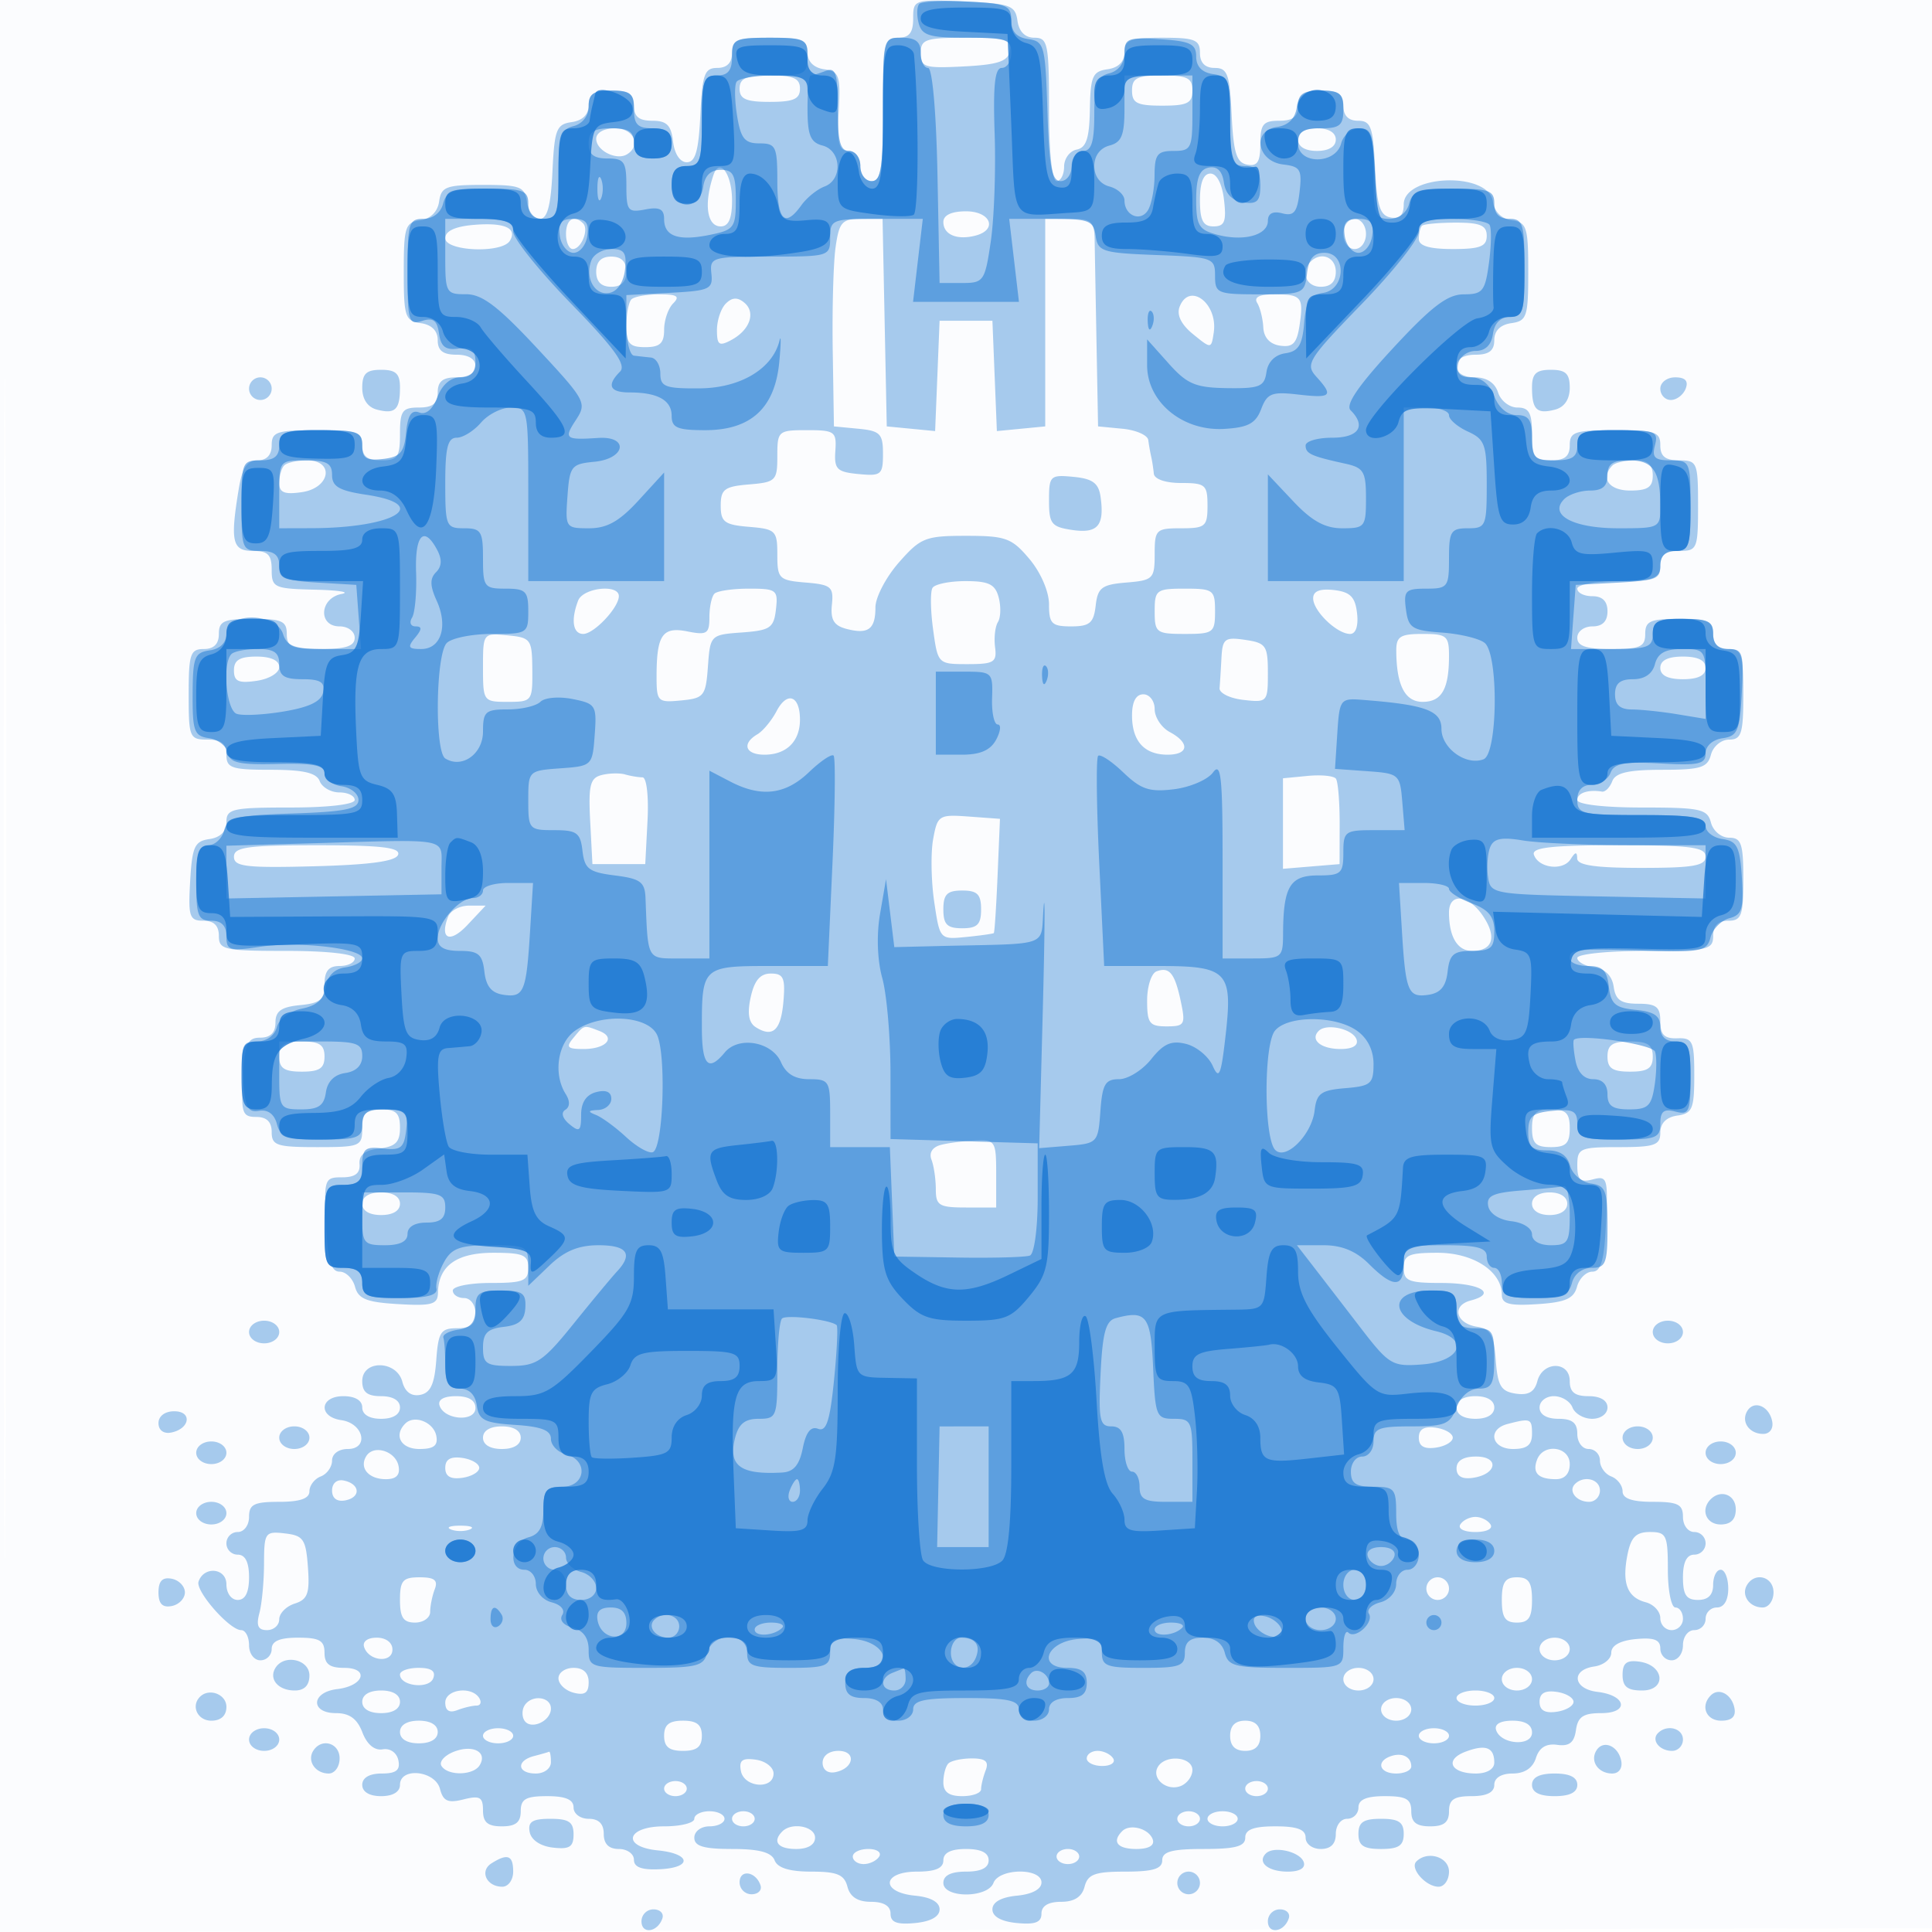 <svg xmlns="http://www.w3.org/2000/svg" width="256" height="256"><path fill="#1976D2" fill-opacity=".016" fill-rule="evenodd" d="M0 128.004v128.004l128.25-.254 128.25-.254.254-127.75L257.008 0H0zm.485.496c0 70.4.119 99.053.265 63.672s.146-92.98 0-128S.485 58.1.485 128.5"/><path fill="#1976D2" fill-opacity=".374" fill-rule="evenodd" d="M121 2.454C121 4.333 120.476 5 119 5c-1.86 0-2 .667-2 9.5 0 7.778-.272 9.5-1.5 9.5-.833 0-1.5-.889-1.5-2 0-1.153-.667-2-1.574-2-1.268 0-1.519-1.02-1.292-5.25.256-4.755.075-5.28-1.926-5.57C107.804 8.977 107 8.158 107 6.93c0-1.649-.727-1.93-5-1.93-4.333 0-5 .267-5 2 0 1.317-.667 2-1.952 2-1.697 0-1.992.819-2.25 6.25-.227 4.757-.656 6.25-1.798 6.25-.893 0-1.628-1.113-1.816-2.75-.249-2.16-.839-2.75-2.75-2.75C84.667 16 84 15.452 84 14c0-1.556-.667-2-3-2-2.297 0-3 .452-3 1.93 0 1.241-.804 2.045-2.25 2.25-2.021.287-2.28.956-2.548 6.57-.215 4.51-.682 6.25-1.68 6.25-.761 0-1.527-1.012-1.702-2.25-.288-2.022-.878-2.25-5.82-2.25-4.896 0-5.534.24-5.811 2.189-.195 1.363-1.137 2.305-2.5 2.5-1.995.283-2.189.886-2.189 6.811 0 5.979.18 6.526 2.25 6.82 1.446.205 2.25 1.009 2.25 2.25 0 1.392.697 1.93 2.5 1.93 1.556 0 2.5.567 2.5 1.5s-.944 1.5-2.5 1.5c-1.833 0-2.5.533-2.5 2s-.667 2-2.5 2c-2.19 0-2.5.433-2.5 3.5s-.31 3.5-2.5 3.5c-1.833 0-2.5-.533-2.5-2 0-1.778-.667-2-6-2s-6 .222-6 2c0 1.287-.667 2-1.869 2-1.383 0-2.031.975-2.489 3.75C30.484 71.752 30.765 73 33.5 73c2 0 2.5.5 2.5 2.5 0 2.361.32 2.508 5.75 2.636 3.163.075 4.738.331 3.5.57C42.337 79.267 42.12 83 45 83c1.111 0 2 .667 2 1.5 0 1.111-1.167 1.5-4.5 1.5-3.833 0-4.5-.296-4.5-2s-.667-2-4.5-2-4.5.296-4.5 2q0 2-2 2c-1.778 0-2 .667-2 6 0 5.733.111 6 2.5 6 1.833 0 2.5.533 2.5 2 0 1.774.667 2 5.893 2 4.316 0 6.047.401 6.469 1.5.316.825 1.489 1.5 2.607 1.5 1.117 0 2.031.45 2.031 1 0 .588-3.5 1-8.5 1-7.731 0-8.5.175-8.5 1.93 0 1.241-.804 2.045-2.25 2.25-1.96.279-2.289.996-2.552 5.57-.272 4.726-.098 5.25 1.75 5.25 1.385 0 2.052.65 2.052 2 0 1.852.667 2 9 2 5.333 0 9 .407 9 1 0 .55-.9 1-2 1-1.453 0-2 .667-2 2.437 0 2.018-.558 2.49-3.25 2.75-2.477.238-3.25.788-3.25 2.309q-.002 1.994-2 2c-1.707.003-2.044.773-2.302 5.254-.272 4.726-.098 5.25 1.75 5.25 1.385 0 2.052.65 2.052 2 0 1.778.667 2 6 2 5.733 0 6-.111 6-2.5 0-2 .5-2.5 2.5-2.5 1.982 0 2.5.504 2.5 2.434 0 1.911-.59 2.501-2.75 2.75-1.901.218-2.707.856-2.611 2.066.097 1.226-.591 1.75-2.298 1.75-2.354 0-2.426.212-2.139 6.25.227 4.757.656 6.25 1.798 6.25.825 0 1.743.9 2.041 2 .437 1.62 1.531 2.057 5.75 2.302 4.454.259 5.214.041 5.241-1.5.063-3.57 2.457-5.302 7.328-5.302 3.973 0 4.64.287 4.64 2 0 1.733-.667 2-5 2-2.75 0-5 .45-5 1s.675 1 1.5 1c.833 0 1.5.889 1.5 2 0 1.454-.667 2-2.443 2-2.157 0-2.478.494-2.75 4.241-.229 3.163-.77 4.33-2.128 4.587-1.177.224-2.014-.391-2.367-1.741C52.565 180.229 48 180.154 48 183c0 1.467.667 2 2.5 2 1.556 0 2.5.567 2.5 1.5s-.944 1.5-2.5 1.5-2.5-.567-2.5-1.5-.944-1.5-2.5-1.5c-3.147 0-3.371 2.737-.26 3.18 2.956.422 3.698 3.82.833 3.82-1.195 0-2.073.649-2.073 1.531 0 .843-.675 1.791-1.5 2.107s-1.5 1.203-1.5 1.969c0 .959-1.248 1.393-4 1.393-3.333 0-4 .333-4 2 0 1.111-.667 2-1.5 2-.825 0-1.5.675-1.5 1.5s.675 1.5 1.5 1.5q1.5 0 1.5 3t-1.5 3c-.851 0-1.5-.897-1.5-2.073 0-2.17-2.992-2.454-3.693-.351-.42 1.263 4.115 6.424 5.645 6.424.577 0 1.048.9 1.048 2 0 1.111.667 2 1.5 2 .825 0 1.5-.675 1.5-1.5 0-1.048 1.056-1.5 3.5-1.5 2.833 0 3.5.381 3.5 2 0 1.484.667 2 2.583 2 3.423 0 2.648 2.395-.91 2.816-3.455.409-3.584 3.184-.148 3.184 1.785 0 2.808.746 3.492 2.546.608 1.598 1.609 2.435 2.689 2.25.994-.171 1.873.443 2.081 1.454.269 1.306-.293 1.75-2.214 1.75-1.62 0-2.573.555-2.573 1.5 0 .933.944 1.5 2.5 1.5s2.5-.567 2.5-1.5c0-2.374 4.662-1.899 5.3.54.426 1.628 1.055 1.909 3.117 1.392 2.166-.544 2.583-.308 2.583 1.46 0 1.582.624 2.108 2.5 2.108 1.833 0 2.5-.533 2.5-2 0-1.619.667-2 3.5-2 2.444 0 3.5.452 3.5 1.5 0 .833.889 1.5 2 1.5q2 0 2 2t2 2c1.1 0 2 .643 2 1.429 0 1 1.049 1.375 3.495 1.25 4.285-.219 4.047-2.061-.322-2.492-4.874-.482-4.172-3.187.827-3.187 2.2 0 4-.45 4-1s.9-1 2-1 2 .45 2 1-.9 1-2 1c-1.111 0-2 .667-2 1.5 0 1.135 1.226 1.5 5.031 1.5 3.55 0 5.201.442 5.607 1.5.388 1.01 1.974 1.5 4.852 1.5 3.436 0 4.38.393 4.8 2 .353 1.351 1.364 2 3.116 2 1.686 0 2.594.547 2.594 1.563 0 1.162.836 1.483 3.25 1.25 2.083-.2 3.25-.852 3.25-1.813s-1.167-1.613-3.25-1.813c-4.606-.444-4.391-3.187.25-3.187 2.444 0 3.5-.452 3.5-1.5q0-1.5 3-1.5t3 1.5-3 1.5-3 1.5c0 2.033 5.858 2.033 6.638 0 .757-1.971 6.362-2.027 6.362-.063 0 .89-1.237 1.556-3.25 1.75-2.083.2-3.25.852-3.25 1.813s1.167 1.613 3.25 1.813c2.414.233 3.25-.088 3.25-1.25 0-1.016.908-1.563 2.594-1.563 1.752 0 2.763-.649 3.116-2 .433-1.656 1.364-2 5.407-2 3.674 0 4.883-.371 4.883-1.5 0-1.152 1.278-1.5 5.5-1.5s5.5-.348 5.5-1.5c0-1.083 1.111-1.5 4-1.5s4 .417 4 1.5c0 .833.889 1.5 2 1.5q2 0 2-2c0-1.111.667-2 1.5-2 .825 0 1.5-.675 1.5-1.5 0-1.048 1.056-1.5 3.5-1.5 2.833 0 3.5.381 3.5 2 0 1.467.667 2 2.5 2s2.5-.533 2.5-2c0-1.556.667-2 3-2q3 0 3-1.5c0-.922.937-1.5 2.433-1.5 1.573 0 2.662-.723 3.082-2.049.44-1.385 1.352-1.952 2.818-1.75 1.6.221 2.251-.29 2.487-1.951.25-1.765.969-2.25 3.333-2.25 3.77 0 3.367-2.361-.48-2.816-3.244-.384-3.562-2.919-.423-3.364 1.238-.176 2.25-.995 2.25-1.82 0-.961 1.167-1.613 3.25-1.813 2.414-.233 3.25.088 3.25 1.25 0 .859.675 1.563 1.5 1.563.833 0 1.5-.889 1.5-2s.667-2 1.5-2c.825 0 1.5-.675 1.5-1.5s.675-1.5 1.5-1.5c.933 0 1.5-.944 1.5-2.5 0-1.375-.45-2.5-1-2.5s-1 .9-1 2q0 2-2 2c-1.556 0-2-.667-2-3q0-3 1.5-3c.825 0 1.5-.675 1.5-1.5s-.675-1.5-1.5-1.5c-.833 0-1.5-.889-1.5-2 0-1.667-.667-2-4-2-2.752 0-4-.434-4-1.393 0-.766-.675-1.652-1.5-1.969-.825-.316-1.5-1.264-1.5-2.107 0-.842-.675-1.531-1.5-1.531-.833 0-1.5-.889-1.5-2 0-1.467-.667-2-2.5-2-1.556 0-2.5-.567-2.5-1.5 0-.825.852-1.5 1.893-1.5s2.152.675 2.469 1.5 1.489 1.5 2.607 1.5c1.139 0 2.031-.659 2.031-1.5 0-.933-.944-1.5-2.5-1.5-1.833 0-2.5-.533-2.5-2 0-2.675-3.592-2.668-4.292.008-.376 1.438-1.189 1.908-2.866 1.655-1.954-.294-2.392-1.029-2.646-4.445-.245-3.284-.723-4.155-2.422-4.406-2.873-.423-3.482-2.814-.891-3.492 3.586-.937 1.236-2.32-3.942-2.32-4.274 0-4.941-.27-4.941-2 0-1.704.667-2 4.5-2 4.729 0 8.5 2.464 8.5 5.555 0 1.229.986 1.491 4.71 1.25 3.716-.241 4.823-.727 5.25-2.305.297-1.1 1.215-2 2.04-2 1.145 0 1.571-1.509 1.801-6.38.284-6.008.181-6.349-1.75-5.844-1.648.431-2.051.064-2.051-1.87 0-2.25.357-2.406 5.5-2.406 4.767 0 5.5-.257 5.5-1.93 0-1.241.804-2.045 2.25-2.25 1.991-.283 2.25-.896 2.25-5.32 0-4.542-.206-4.993-2.25-4.921-1.712.061-2.25-.477-2.25-2.25 0-1.909-.529-2.329-2.93-2.329-2.278 0-3.002-.501-3.25-2.25-.206-1.446-1.124-2.364-2.57-2.57-1.238-.175-2.25-.738-2.25-1.25 0-.511 4.05-.93 9-.93 8.333 0 9-.148 9-2q0-2 2-2c1.758 0 2-.667 2-5.5 0-4.72-.267-5.5-1.883-5.5-1.043 0-2.117-.893-2.407-2-.472-1.804-1.364-2-9.116-2-5.063 0-8.594-.411-8.594-1 0-.927 1.432-1.412 3.278-1.109.428.07 1.038-.552 1.357-1.382.427-1.113 2.15-1.509 6.566-1.509 5.145 0 6.06-.281 6.509-2 .29-1.107 1.364-2 2.407-2 1.635 0 1.883-.791 1.883-6 0-5.333-.222-6-2-6q-2 0-2-2c0-1.704-.667-2-4.5-2s-4.5.296-4.5 2-.667 2-4.5 2c-3.333 0-4.5-.389-4.5-1.5 0-.833.889-1.5 2-1.5q2 0 2-2t-2-2c-1.1 0-2-.45-2-1s2.475-1 5.5-1c4.833 0 5.5-.242 5.5-2 0-1.467.667-2 2.5-2 2.389 0 2.5-.267 2.5-6s-.111-6-2.5-6c-1.833 0-2.5-.533-2.5-2 0-1.778-.667-2-6-2s-6 .222-6 2c0 1.467-.667 2-2.5 2-2.19 0-2.5-.433-2.5-3.5 0-2.793-.391-3.5-1.933-3.5-1.063 0-2.218-.9-2.567-2-.406-1.278-1.513-2-3.067-2-1.496 0-2.433-.578-2.433-1.5 0-.933.944-1.5 2.5-1.5 1.803 0 2.5-.538 2.5-1.93 0-1.241.804-2.045 2.25-2.25 2.07-.294 2.25-.841 2.25-6.82 0-5.925-.194-6.528-2.189-6.811-1.363-.195-2.305-1.137-2.5-2.5-.565-3.974-11.811-3.59-11.811.403 0 1.417-.543 1.951-1.75 1.721-1.404-.267-1.809-1.567-2.048-6.573-.258-5.421-.554-6.24-2.25-6.24-1.285 0-1.952-.683-1.952-2 0-1.556-.667-2-3-2s-3 .444-3 2c0 1.467-.667 2-2.5 2-2.124 0-2.5.462-2.5 3.073 0 2.388-.391 2.999-1.75 2.74-1.404-.267-1.809-1.567-2.048-6.573-.258-5.421-.554-6.24-2.25-6.24C159.667 9 159 8.317 159 7c0-1.733-.667-2-5-2-4.273 0-5 .281-5 1.93 0 1.241-.804 2.045-2.25 2.25-1.977.281-2.26.927-2.336 5.32-.066 3.824-.477 5.076-1.75 5.323-.915.178-1.664 1.191-1.664 2.25 0 1.06-.45 1.927-1 1.927-.596 0-1-3.833-1-9.5 0-8.719-.159-9.5-1.93-9.5-1.241 0-2.045-.804-2.25-2.25-.291-2.044-.937-2.277-7.07-2.546-6.643-.291-6.75-.255-6.75 2.25m1 4.596c0 1.863.523 2.023 5.74 1.75 4.528-.237 5.811-.67 6.074-2.05.287-1.511-.496-1.75-5.741-1.75-5.456 0-6.073.208-6.073 2.05m-24 4.7c0 1.375.857 1.75 4 1.75s4-.375 4-1.75-.857-1.75-4-1.75-4 .375-4 1.75m52 .25c0 1.667.667 2 4 2s4-.333 4-2-.667-2-4-2-4 .333-4 2m-71 6.393c0 1.563 2.694 2.914 4.09 2.051C85.001 19.263 83.956 17 81.5 17c-1.47 0-2.5.574-2.5 1.393m93 .107c0 .933.944 1.5 2.5 1.5s2.5-.567 2.5-1.5-.944-1.5-2.5-1.5-2.5.567-2.5 1.5m-77.46 4.687c-1.299 3.83-.878 6.813.96 6.813 1.043 0 1.5-1.049 1.5-3.441 0-3.501-1.649-5.762-2.46-3.372M159 26.5c0 2.703.41 3.5 1.799 3.5 1.468 0 1.724-.645 1.391-3.5-.248-2.126-.955-3.5-1.799-3.5-.923 0-1.391 1.178-1.391 3.5m-34 2.917c0 1.672 1.804 2.438 4.25 1.804C132.24 30.445 131.29 28 128 28c-1.922 0-3 .509-3 1.417m-62.25.384c-2.449.209-3.75.819-3.75 1.759 0 1.739 7.506 2.048 8.554.353 1.045-1.692-.705-2.461-4.804-2.112M75 31c0 1.1.402 2 .893 2 1.124 0 2.173-2.601 1.371-3.402C76.061 28.394 75 29.051 75 31m35.72 1.75c-.294 2.063-.464 8.25-.378 13.75l.158 10 3.25.313c2.875.278 3.25.66 3.25 3.314 0 2.782-.236 2.977-3.25 2.686-2.858-.275-3.227-.645-3.062-3.063.176-2.566-.074-2.75-3.75-2.75-3.821 0-3.938.102-3.938 3.44 0 3.252-.204 3.456-3.75 3.75-3.251.269-3.75.643-3.75 2.81s.499 2.541 3.75 2.81c3.532.293 3.75.507 3.75 3.69s.218 3.397 3.75 3.69c3.385.28 3.724.566 3.481 2.938-.203 1.987.267 2.769 1.924 3.202 2.899.758 3.845.056 3.845-2.854 0-1.324 1.397-3.997 3.104-5.941 2.883-3.285 3.515-3.535 8.911-3.535 5.257 0 6.052.291 8.396 3.077 1.493 1.774 2.589 4.314 2.589 6 0 2.566.358 2.923 2.934 2.923 2.456 0 2.985-.447 3.25-2.75.274-2.388.81-2.791 4.066-3.06 3.546-.294 3.75-.498 3.75-3.75 0-3.265.178-3.44 3.5-3.44 3.222 0 3.5-.238 3.5-3s-.278-3-3.5-3c-2.072 0-3.547-.51-3.615-1.25-.064-.687-.22-1.7-.348-2.25a27 27 0 0 1-.385-2.187c-.083-.652-1.615-1.327-3.402-1.5l-3.25-.313-.205-11c-.112-6.05-.225-12.237-.25-13.75-.04-2.426-.427-2.75-3.295-2.751l-3.25-.001V56.5l-3.205.31-3.205.31-.295-7.31-.295-7.31h-7l-.295 7.31-.295 7.31-3.205-.31-3.205-.31-.278-13.75-.278-13.75H114.1c-2.525 0-2.905.421-3.38 3.75M178 31c0 1.111.667 2 1.5 2s1.5-.889 1.5-2-.667-2-1.5-2-1.5.889-1.5 2m10.417-1.083c-.229.229-.417 1.016-.417 1.75 0 .913 1.417 1.333 4.5 1.333 3.619 0 4.5-.343 4.5-1.75 0-1.381-.861-1.75-4.083-1.75-2.246 0-4.271.188-4.5.417M79 36q0 2 2 2t2-2-2-2-2 2m94.667-1.333C172.29 36.043 173.073 38 175 38q2 0 2-2c0-1.927-1.957-2.71-3.333-1.333m-90 5c-.367.366-.667 1.941-.667 3.5 0 2.355.422 2.833 2.5 2.833 1.942 0 2.5-.513 2.5-2.3 0-1.265.54-2.84 1.2-3.5.933-.933.526-1.2-1.833-1.2-1.669 0-3.334.3-3.7.667m12.509.557c-.647.647-1.176 2.227-1.176 3.511 0 1.977.289 2.181 1.882 1.328 2.492-1.333 3.305-3.663 1.735-4.966-.891-.739-1.612-.702-2.441.127m60.126.432c-.411 1.072.217 2.349 1.781 3.621 2.416 1.966 2.417 1.965 2.744-.21.581-3.872-3.242-6.754-4.525-3.411m10.282-.52c.386.625.75 2.087.809 3.25.068 1.351.876 2.224 2.236 2.418 1.699.242 2.219-.313 2.577-2.756.545-3.709.257-4.048-3.432-4.048-1.904 0-2.652.388-2.19 1.136M48 51.383c0 1.519.705 2.568 1.942 2.892 2.422.633 3.058.021 3.058-2.942C53 49.511 52.452 49 50.5 49c-1.967 0-2.5.508-2.5 2.383m155-.05c0 2.963.636 3.575 3.058 2.942 1.237-.324 1.942-1.373 1.942-2.892 0-1.875-.533-2.383-2.5-2.383-1.952 0-2.5.511-2.5 2.333M33 51.5c0 .825.675 1.5 1.5 1.5s1.5-.675 1.5-1.5-.675-1.5-1.5-1.5-1.5.675-1.5 1.5m187 0c0 .825.627 1.5 1.393 1.5s1.652-.675 1.969-1.5c.391-1.02-.054-1.5-1.393-1.5-1.084 0-1.969.675-1.969 1.5M37.667 61.667C37.3 62.033 37 63.08 37 63.993c0 1.276.695 1.559 3 1.22 3.783-.555 4.362-4.213.667-4.213-1.284 0-2.634.3-3 .667m176 0C212.007 63.326 213.179 65 216 65c2.333 0 3-.444 3-2 0-1.429-.667-2-2.333-2-1.284 0-2.634.3-3 .667M139 66.323c0 3.092.321 3.497 3.093 3.904 3.367.494 4.278-.58 3.736-4.404-.256-1.805-1.054-2.393-3.579-2.636-3.099-.299-3.25-.154-3.25 3.136m-15.436 11.574c-.305.493-.27 2.968.077 5.5.628 4.584.647 4.603 4.566 4.603 3.501 0 3.904-.249 3.645-2.25-.159-1.237.012-2.734.381-3.326s.415-2.055.102-3.25c-.458-1.754-1.307-2.174-4.393-2.174-2.103 0-4.073.403-4.378.897m-46.957 1.685c-.982 2.56-.7 4.418.671 4.418C78.712 84 82 80.51 82 78.989c0-1.634-4.738-1.113-5.393.593m18.06-.915C94.3 79.033 94 80.44 94 81.792c0 2.181-.328 2.392-2.91 1.876-3.32-.664-4.09.461-4.09 5.977 0 3.326.146 3.468 3.25 3.168 3.043-.293 3.269-.58 3.555-4.508.302-4.156.344-4.198 4.5-4.5 3.744-.272 4.229-.601 4.511-3.055.298-2.584.081-2.75-3.583-2.75-2.145 0-4.2.3-4.566.667M153 81c0 2.833.222 3 4 3s4-.167 4-3-.222-3-4-3-4 .167-4 3m21-1.721c0 1.684 3.149 4.721 4.895 4.721.76 0 1.116-1.061.921-2.75-.248-2.16-.906-2.818-3.066-3.066-1.851-.213-2.75.145-2.75 1.095M64 88.437c0 4.491.052 4.563 3.285 4.563 3.204 0 3.285-.105 3.25-4.25-.033-4.055-.184-4.264-3.285-4.563-3.238-.313-3.25-.296-3.25 4.25m97.85-1.264c-.083 1.555-.195 3.36-.25 4.011s1.363 1.352 3.15 1.556c3.18.363 3.25.286 3.25-3.571 0-3.615-.248-3.978-3-4.382-2.704-.397-3.015-.162-3.15 2.386m23.164-.923c.027 4.568 1.157 6.75 3.496 6.75 2.52 0 3.49-1.69 3.49-6.082 0-2.668-.3-2.918-3.5-2.918-2.967 0-3.498.343-3.486 2.25M31 88.827c0 1.461.601 1.738 3 1.386 1.679-.246 3-1.05 3-1.826C37 87.513 35.891 87 34 87c-2.239 0-3 .464-3 1.827m189-.327q0 1.5 3 1.5t3-1.5-3-1.5-3 1.5m-117.096 5.722c-.658 1.253-1.805 2.638-2.55 3.078-2.106 1.244-1.596 2.7.946 2.7 2.912 0 4.7-1.766 4.7-4.641 0-3.194-1.69-3.815-3.096-1.137M150 94.8c0 3.401 1.626 5.2 4.7 5.2 2.832 0 2.988-1.561.3-3-1.1-.589-2-1.955-2-3.035S152.325 92 151.5 92c-.976 0-1.5.978-1.5 2.8m-70.297 7.901c-1.511.39-1.75 1.367-1.5 6.131l.297 5.668h7l.3-5.75c.169-3.247-.122-5.75-.668-5.75-.533 0-1.568-.172-2.3-.381-.733-.21-2.141-.173-3.129.082m93.547.112-3.25.314v11.994l3.75-.311 3.75-.31.011-5.327c.006-2.93-.219-5.63-.5-6s-1.974-.532-3.761-.36m-49.605 8.385c-.328 1.816-.263 5.552.143 8.302.739 4.993.745 5 4.226 4.655 1.917-.19 3.569-.424 3.671-.519s.326-3.539.5-7.654l.315-7.482-4.129-.302c-3.966-.289-4.153-.171-4.726 3M31 113.534c0 1.3 1.624 1.49 10.669 1.25 7.435-.198 10.794-.663 11.083-1.534.315-.95-2.247-1.25-10.669-1.25-9.294 0-11.083.248-11.083 1.534m172.25-.284c.596 1.79 3.855 2.191 4.865.598.633-.998.858-1.024.87-.098.011.901 2.39 1.25 8.515 1.25 6.889 0 8.5-.284 8.5-1.5 0-1.247-1.954-1.5-11.583-1.5-8.822 0-11.484.298-11.167 1.25M125 120.5c0 2 .5 2.5 2.5 2.5s2.5-.5 2.5-2.5-.5-2.5-2.5-2.5-2.5.5-2.5 2.5m67 .418c0 3.215 1.12 5.082 3.048 5.082 2.732 0 3.326-1.781 1.515-4.544-1.916-2.924-4.563-3.236-4.563-.538m-132.626.549c-1.146 2.986.239 3.574 2.57 1.092L64.349 120h-2.206c-1.213 0-2.459.66-2.769 1.467m93.876 7.241c-.687.252-1.25 1.996-1.25 3.875 0 3.006.31 3.417 2.579 3.417 2.384 0 2.528-.246 1.895-3.25-.799-3.79-1.503-4.673-3.224-4.042m-53.777 3.417c-.475 2.159-.267 3.39.67 3.984 2.262 1.432 3.341.421 3.667-3.436.262-3.099.001-3.673-1.67-3.673-1.406 0-2.18.908-2.667 3.125M76 137.5c-1.052 1.267-.847 1.5 1.319 1.5 3.018 0 4.354-1.528 2.093-2.395-2.083-.8-1.984-.826-3.412.895m98.736-.903c-1.185 1.185.288 2.403 2.906 2.403 1.573 0 2.369-.471 2.113-1.25-.461-1.4-3.967-2.205-5.019-1.153M37 140c0 1.556.667 2 3 2s3-.444 3-2-.667-2-3-2-3 .444-3 2m176 0c0 1.556.667 2 3 2s3-.444 3-2-.667-2-3-2-3 .444-3 2m-10 9.5c0 2 .5 2.5 2.5 2.5s2.5-.5 2.5-2.5-.5-2.5-2.5-2.5-2.5.5-2.5 2.5m-78.323 2.203c-1.126.292-1.605 1.043-1.25 1.966.315.822.573 2.583.573 3.913 0 2.154.436 2.418 4 2.418h4v-4.5c0-4.271-.14-4.494-2.75-4.384-1.513.064-3.571.328-4.573.587M48 159.5c0 .933.944 1.5 2.5 1.5s2.5-.567 2.5-1.5-.944-1.5-2.5-1.5-2.5.567-2.5 1.5m155 0c0 .905.926 1.5 2.333 1.5s2.334-.595 2.334-1.5-.926-1.5-2.334-1.5-2.333.595-2.333 1.5m-170 17c0 .833.889 1.5 2 1.5s2-.667 2-1.5-.889-1.5-2-1.5-2 .667-2 1.5m186 0c0 .833.889 1.5 2 1.5s2-.667 2-1.5-.889-1.5-2-1.5-2 .667-2 1.5m-160.755 9.75c.633 1.923 4.755 2.2 4.755.32 0-1.021-.903-1.57-2.583-1.57-1.62 0-2.43.466-2.172 1.25M193 186.5c0 .933.944 1.5 2.5 1.5s2.5-.567 2.5-1.5-.944-1.5-2.5-1.5-2.5.567-2.5 1.5m38.533.447c-.88 1.423.242 3.053 2.099 3.053.876 0 1.378-.703 1.191-1.667-.389-2.009-2.386-2.849-3.29-1.386M21 188.573c0 .932.68 1.442 1.667 1.25 2.509-.486 2.853-2.823.416-2.823-1.228 0-2.083.646-2.083 1.573m32.701.059c-1.571 1.571-.572 3.368 1.872 3.368 1.906 0 2.487-.451 2.239-1.739-.351-1.82-2.907-2.833-4.111-1.629m146.049.057c-2.714.71-2.125 3.311.75 3.311 1.833 0 2.5-.533 2.5-2 0-2.038-.183-2.112-3.25-1.311M37 190.5c0 .833.889 1.5 2 1.5s2-.667 2-1.5-.889-1.5-2-1.5-2 .667-2 1.5m27 0c0 .933.944 1.5 2.5 1.5s2.5-.567 2.5-1.5-.944-1.5-2.5-1.5-2.5.567-2.5 1.5m124 0c0 1.128.702 1.539 2.25 1.32 1.238-.176 2.25-.77 2.25-1.32s-1.012-1.144-2.25-1.32c-1.548-.219-2.25.192-2.25 1.32m27 0c0 .833.889 1.5 2 1.5s2-.667 2-1.5-.889-1.5-2-1.5-2 .667-2 1.5m-189 2c0 .833.889 1.5 2 1.5s2-.667 2-1.5-.889-1.5-2-1.5-2 .667-2 1.5m200 0c0 .833.889 1.5 2 1.5s2-.667 2-1.5-.889-1.5-2-1.5-2 .667-2 1.5m-177.466.445c-.965 1.561.305 3.055 2.598 3.055 1.375 0 1.908-.552 1.68-1.739-.384-1.992-3.305-2.891-4.278-1.316m155.142.457c-.674 1.757.131 2.598 2.491 2.598 1.166 0 1.833-.727 1.833-2 0-2.329-3.475-2.81-4.324-.598M59 194.5c0 1.128.702 1.539 2.25 1.32 1.237-.176 2.25-.77 2.25-1.32s-1.013-1.144-2.25-1.32c-1.548-.219-2.25.192-2.25 1.32m134 .07c0 1.042.729 1.462 2.172 1.25 3.201-.472 3.544-2.82.411-2.82-1.68 0-2.583.549-2.583 1.57M44 197.5c0 1.03.655 1.52 1.75 1.31 2.108-.406 1.975-2.181-.197-2.633-.906-.189-1.553.362-1.553 1.323m164.694-.861c-.933.934.194 2.361 1.865 2.361.793 0 1.441-.675 1.441-1.5 0-1.506-2.111-2.056-3.306-.861m17.973 2.028C225.29 200.043 226.073 202 228 202q2 0 2-2c0-1.927-1.957-2.71-3.333-1.333M26 200.5c0 .833.889 1.5 2 1.5s2-.667 2-1.5-.889-1.5-2-1.5-2 .667-2 1.5m167.5 1.5c-.352.569.509 1 2 1s2.352-.431 2-1c-.34-.55-1.24-1-2-1s-1.66.45-2 1m-133.75.662c.688.278 1.813.278 2.5 0 .688-.277.125-.504-1.25-.504s-1.937.227-1.25.504m-24.764 4.522c-.007 2.374-.285 5.328-.616 6.566-.444 1.654-.175 2.25 1.013 2.25.89 0 1.617-.645 1.617-1.433s.924-1.725 2.053-2.084c1.711-.543 2.003-1.347 1.75-4.817-.27-3.712-.602-4.2-3.053-4.482-2.622-.302-2.751-.117-2.764 4m180.666-1.195c-.757 3.785-.033 5.678 2.417 6.319 1.062.278 1.931 1.222 1.931 2.098 0 .877.675 1.594 1.5 1.594s1.5-.675 1.5-1.5-.45-1.5-1-1.5-1-2.25-1-5c0-4.596-.192-5-2.375-5-1.837 0-2.51.677-2.973 2.989M21 211c0 1.506.522 2.046 1.75 1.81.962-.186 1.75-1 1.75-1.81s-.788-1.624-1.75-1.81c-1.228-.236-1.75.304-1.75 1.81m32 1c0 2.333.444 3 2 3 1.1 0 2-.638 2-1.418s.273-2.13.607-3c.458-1.193-.034-1.582-2-1.582-2.23 0-2.607.434-2.607 3m136-1.5c0 .825.675 1.5 1.5 1.5s1.5-.675 1.5-1.5-.675-1.5-1.5-1.5-1.5.675-1.5 1.5m10 1.5c0 2.333.444 3 2 3s2-.667 2-3-.444-3-2-3-2 .667-2 3m32.5-2c-.837 1.354.292 3 2.059 3 .793 0 1.441-.9 1.441-2 0-2.07-2.413-2.76-3.5-1m-183.25 8.25c.63 1.892 3.75 2.161 3.75.323 0-.927-.855-1.573-2.083-1.573-1.222 0-1.912.517-1.667 1.25m155.75.25c0 .833.889 1.5 2 1.5s2-.667 2-1.5-.889-1.5-2-1.5-2 .667-2 1.5M36.5 221c-.923 1.494.361 3 2.559 3 1.274 0 1.941-.687 1.941-2 0-2.121-3.347-2.865-4.5-1m178.5.93c0 1.557.638 2.07 2.573 2.07 3.283 0 2.991-3.345-.333-3.82-1.701-.242-2.24.179-2.24 1.75m-162-.047c0 1.539 3.839 1.98 4.404.506.366-.954-.239-1.389-1.935-1.389-1.358 0-2.469.398-2.469.883m21 .5c0 .761.9 1.619 2 1.907 1.483.388 2 .03 2-1.384 0-1.239-.699-1.906-2-1.906-1.1 0-2 .623-2 1.383m104 .117c0 .833.889 1.5 2 1.5s2-.667 2-1.5-.889-1.5-2-1.5-2 .667-2 1.5m21 0c0 .833.889 1.5 2 1.5s2-.667 2-1.5-.889-1.5-2-1.5-2 .667-2 1.5m-172.5 2.333C25.267 226.066 26.184 228 28 228c1.273 0 2-.667 2-1.833 0-1.671-2.291-2.543-3.5-1.334m21.5.667c0 .933.944 1.5 2.5 1.5s2.5-.567 2.5-1.5-.944-1.5-2.5-1.5-2.5.567-2.5 1.5m11 .107c0 1.055.544 1.398 1.582 1 .87-.334 2.021-.607 2.559-.607.537 0 .699-.45.359-1-1.007-1.63-4.5-1.159-4.5.607M193 225c0 .55 1.125 1 2.5 1s2.5-.45 2.5-1-1.125-1-2.5-1-2.5.45-2.5 1m11 .5c0 1.128.702 1.539 2.25 1.32 1.238-.176 2.25-.77 2.25-1.32s-1.012-1.144-2.25-1.32c-1.548-.219-2.25.192-2.25 1.32m22.688-.854c-1.416 1.415-.615 3.354 1.385 3.354 1.398 0 1.968-.543 1.75-1.667-.357-1.841-2.064-2.759-3.135-1.687M69.5 226c-.34.55-.352 1.43-.027 1.956.823 1.331 3.527.133 3.527-1.563 0-1.599-2.576-1.888-3.5-.393m113.5.5c0 .833.889 1.5 2 1.5s2-.667 2-1.5-.889-1.5-2-1.5-2 .667-2 1.5m-130 3c0 .933.944 1.5 2.5 1.5s2.5-.567 2.5-1.5-.944-1.5-2.5-1.5-2.5.567-2.5 1.5m35 .5c0 1.467.667 2 2.5 2s2.5-.533 2.5-2-.667-2-2.5-2-2.5.533-2.5 2m75 0q0 2 2 2t2-2-2-2-2 2m35.245-.75c.633 1.923 4.755 2.2 4.755.32 0-1.021-.903-1.57-2.583-1.57-1.62 0-2.43.466-2.172 1.25M33 230.5c0 .833.889 1.5 2 1.5s2-.667 2-1.5-.889-1.5-2-1.5-2 .667-2 1.5m31-.5c0 .55.9 1 2 1s2-.45 2-1-.9-1-2-1-2 .45-2 1m124 0c0 .55.9 1 2 1s2-.45 2-1-.9-1-2-1-2 .45-2 1m31.694-.361c-.933.934.194 2.361 1.865 2.361.793 0 1.441-.675 1.441-1.5 0-1.506-2.111-2.056-3.306-.861M41.5 232c-.837 1.354.292 3 2.059 3 .793 0 1.441-.9 1.441-2 0-2.07-2.413-2.76-3.5-1m18.686.096c-1.273.488-2.034 1.341-1.691 1.896.829 1.341 4.213 1.289 5.059-.079 1.076-1.741-.852-2.781-3.368-1.817m134 .013c-2.832 1.069-1.966 2.891 1.373 2.891 1.459 0 2.441-.58 2.441-1.441 0-2.031-1.134-2.462-3.814-1.45m17.347-.162c-.88 1.423.242 3.053 2.099 3.053.876 0 1.378-.703 1.191-1.667-.389-2.009-2.386-2.849-3.29-1.386m-140.783.742c-2.396.626-2.213 2.311.25 2.311 1.111 0 2-.667 2-1.5 0-.825-.112-1.448-.25-1.384s-1.037.322-2 .573m38.25.884c0 .932.68 1.442 1.667 1.25 2.509-.486 2.853-2.823.416-2.823-1.228 0-2.083.646-2.083 1.573m35-.573c0 .55.927 1 2.059 1s1.781-.45 1.441-1-1.266-1-2.059-1-1.441.45-1.441 1m40.25-.282c-1.973.708-1.456 2.282.75 2.282 1.1 0 2-.423 2-.941 0-1.28-1.237-1.883-2.75-1.341m-86.075 1.951c.424 2.201 4.325 2.5 4.325.331 0-.825-1.053-1.649-2.339-1.831-1.814-.257-2.26.08-1.986 1.5m27.492-1.002c-.367.366-.667 1.491-.667 2.5 0 1.289.742 1.833 2.5 1.833 1.375 0 2.5-.413 2.5-.918s.273-1.63.607-2.5c.451-1.176-.019-1.582-1.833-1.582-1.343 0-2.741.3-3.107.667m27.779.42c-.945 1.529 1.106 3.299 2.987 2.577.862-.331 1.567-1.29 1.567-2.133 0-1.747-3.535-2.092-4.554-.444M203 236.5q0 1.5 3 1.5t3-1.5-3-1.5-3 1.5M88 237c0 .55.675 1 1.5 1s1.5-.45 1.5-1-.675-1-1.5-1-1.5.45-1.5 1m77 0c0 .55.675 1 1.5 1s1.5-.45 1.5-1-.675-1-1.5-1-1.5.45-1.5 1m-68 4c0 .55.675 1 1.5 1s1.5-.45 1.5-1-.675-1-1.5-1-1.5.45-1.5 1m59 0c0 .55.675 1 1.5 1s1.5-.45 1.5-1-.675-1-1.5-1-1.5.45-1.5 1m4 0c0 .55.9 1 2 1s2-.45 2-1-.9-1-2-1-2 .45-2 1m-89.815 1.75c.2 1.055 1.42 1.876 3.074 2.066 2.206.255 2.741-.087 2.741-1.75 0-1.64-.634-2.066-3.073-2.066-2.387 0-3 .391-2.742 1.75M180 243c0 1.556.667 2 3 2s3-.444 3-2-.667-2-3-2-3 .444-3 2m-76.333-.333c-1.36 1.359-.595 2.333 1.833 2.333 1.556 0 2.5-.567 2.5-1.5 0-1.5-3.075-2.091-4.333-.833m45.034-.035c-1.406 1.406-.642 2.368 1.882 2.368 1.622 0 2.429-.465 2.167-1.25-.481-1.446-3.02-2.147-4.049-1.118M113 246c0 .55.648 1 1.441 1s1.719-.45 2.059-1-.309-1-1.441-1-2.059.45-2.059 1m27 0c0 .55.675 1 1.5 1s1.5-.45 1.5-1-.675-1-1.5-1-1.5.45-1.5 1m27.736-.403c-1.185 1.185.288 2.403 2.906 2.403 1.573 0 2.369-.471 2.113-1.25-.461-1.4-3.967-2.205-5.019-1.153m-102.614 1.307c-1.614 1.021-.651 3.096 1.437 3.096.793 0 1.441-.9 1.441-2 0-2.171-.738-2.452-2.878-1.096m122.553-.246c-.901.901 1.251 3.342 2.947 3.342.758 0 1.378-.9 1.378-2 0-1.946-2.84-2.827-4.325-1.342M98 249.417c0 .87.713 1.583 1.583 1.583.871 0 1.406-.534 1.188-1.187-.618-1.855-2.771-2.162-2.771-.396m58 .083c0 .825.675 1.5 1.5 1.5s1.5-.675 1.5-1.5-.675-1.5-1.5-1.5-1.5.675-1.5 1.5m-71 5.083c0 1.766 2.153 1.459 2.771-.395.218-.654-.317-1.188-1.188-1.188-.87 0-1.583.713-1.583 1.583m83 0c0 1.766 2.153 1.459 2.771-.395.218-.654-.317-1.188-1.188-1.188-.87 0-1.583.713-1.583 1.583"/><path fill="#1976D2" fill-opacity=".51" fill-rule="evenodd" d="M121.82.513c-.331.331-.374 1.477-.095 2.545.431 1.645 1.408 1.942 6.392 1.942 5.216 0 5.883.227 5.883 2 0 1.1-.562 1.999-1.25 1.998-.927-.002-1.174 2.256-.954 8.75.163 4.813-.068 11.227-.513 14.252-.775 5.258-.942 5.5-3.797 5.5H124.5l-.277-14.25c-.164-8.375-.679-14.25-1.25-14.25-.535 0-.973-.9-.973-2 0-1.467-.667-2-2.5-2-2.491 0-2.5.033-2.5 9.5 0 7.778-.272 9.5-1.5 9.5-.833 0-1.5-.889-1.5-2s-.667-2-1.5-2c-1.155 0-1.5-1.29-1.5-5.607 0-4.702-.255-5.509-1.582-5-.87.334-1.77.607-2 .607S107 11.973 107 14.383c0 3.543.384 4.484 2 4.907 2.499.653 2.678 4.52.25 5.426-.963.359-2.338 1.469-3.057 2.468C103.999 30.234 103 29.238 103 24c0-4.593-.193-5-2.369-5-1.952 0-2.474-.644-2.963-3.656-.326-2.011-.358-4.036-.071-4.5.286-.464 2.519-.844 4.962-.844 4.07 0 4.441-.209 4.441-2.5 0-2.333-.333-2.5-5-2.5s-5 .167-5 2.5c0 1.833-.533 2.5-2 2.5-1.778 0-2 .667-2 6s-.222 6-2 6c-1.467 0-2 .667-2 2.5 0 3.323 3.712 3.545 4.18.25.21-1.477 1.007-2.25 2.32-2.25 1.663 0 2 .667 2 3.959 0 3.702-.221 4.004-3.411 4.657-4.2.859-6.089.212-6.089-2.084 0-1.332-.602-1.64-2.5-1.277-2.294.439-2.5.18-2.5-3.138C83 21.426 82.706 21 80.5 21c-1.833 0-2.5-.533-2.5-2 0-1.556.667-2 3-2s3 .444 3 2c0 1.467.667 2 2.5 2s2.5-.533 2.5-2-.667-2-2.5-2c-2 0-2.5-.5-2.5-2.5 0-2.111-.467-2.5-3-2.5-2.378 0-3 .434-3 2.094 0 1.252-.803 2.303-2 2.616-1.714.449-2 1.364-2 6.407C74 28.333 73.773 29 72 29q-2 0-2-2c0-1.752-.667-2-5.383-2-4.543 0-5.465.312-5.907 2-.313 1.197-1.364 2-2.616 2-1.928 0-2.094.561-2.094 7.067 0 6.521.149 7.02 1.925 6.457 1.472-.467 2.001-.072 2.25 1.682.246 1.735.874 2.218 2.575 1.981 1.707-.237 2.25.185 2.25 1.75C63 49.342 62.354 50 60.975 50c-1.26 0-2.398.982-3.014 2.602-.626 1.646-1.513 2.4-2.416 2.054-1.02-.392-1.514.362-1.736 2.648-.256 2.65-.779 3.25-3.059 3.512-2.215.255-2.75-.085-2.75-1.75C48 57.228 47.392 57 42.5 57c-4.833 0-5.5.242-5.5 2 0 1.467-.667 2-2.5 2-2.389 0-2.5.267-2.5 6s.111 6 2.5 6c1.811 0 2.5.537 2.5 1.948 0 1.636.816 1.996 5.105 2.25l5.105.302.313 4.25.313 4.25h-4.851c-3.972 0-4.965-.362-5.485-2-.903-2.846-7.5-2.907-7.5-.07 0 1.234-.804 2.046-2.226 2.25-1.99.286-2.229.904-2.25 5.82-.021 4.905.213 5.534 2.165 5.811 1.203.172 2.33 1.047 2.502 1.944.255 1.324 1.498 1.603 6.562 1.475 4.753-.121 6.247.175 6.247 1.236 0 .767 1.013 1.539 2.25 1.714s2.25.995 2.25 1.82c0 1.195-1.755 1.558-8.643 1.787-7.616.254-8.704.521-9.157 2.25-.282 1.08-1.23 1.963-2.106 1.963-1.246 0-1.594 1.092-1.594 5 0 4.333.267 5 2 5 1.353 0 2 .667 2 2.061 0 1.877.404 2.001 4.5 1.387 5.043-.757 13.5.211 13.5 1.544 0 .478-1.013 1.013-2.25 1.188-1.46.208-2.364 1.124-2.575 2.61-.226 1.597-1.182 2.461-3.161 2.857-1.63.326-3.047 1.373-3.332 2.46-.292 1.116-1.376 1.893-2.643 1.893-1.939 0-2.119.463-1.844 4.75.254 3.962.608 4.698 2.133 4.438 1.162-.198 2.023.439 2.366 1.75.46 1.76 1.327 2.062 5.923 2.062 4.716 0 5.383-.248 5.383-2 0-1.565.667-2 3.066-2 2.756 0 3.035.279 2.75 2.75-.27 2.352-.714 2.703-3.066 2.428-2.37-.277-2.75.034-2.75 2.25 0 2.077-.481 2.572-2.5 2.572-2.364 0-2.5.3-2.5 5.5s.136 5.5 2.5 5.5c1.833 0 2.5.533 2.5 2 0 1.736.667 2 5.044 2 3.504 0 4.966-.382 4.79-1.25-.139-.687.307-2.262.991-3.5 1.032-1.864 2.097-2.25 6.21-2.25 4.722 0 4.965.132 4.965 2.687v2.687l2.805-2.687c2.009-1.925 3.852-2.687 6.5-2.687 3.812 0 4.62 1.151 2.445 3.483-.687.738-3.275 3.852-5.75 6.922-4.014 4.978-4.905 5.582-8.25 5.588-3.308.006-3.75-.28-3.75-2.427 0-1.911.59-2.501 2.75-2.75 2.048-.235 2.779-.89 2.863-2.566.097-1.91-.395-2.25-3.25-2.25-2.895 0-3.363.338-3.363 2.43 0 1.76-.621 2.519-2.25 2.75-1.238.176-2.138.658-2 1.07s.25 2.1.25 3.75c0 2.297.452 3 1.93 3 1.241 0 2.045.804 2.25 2.25.273 1.92 1.017 2.295 5.07 2.555 3.477.223 4.75.717 4.75 1.843 0 .847.9 1.775 2 2.062 3.013.788 2.605 4.29-.5 4.29-2.128 0-2.5.46-2.5 3.094 0 2.252-.544 3.235-2 3.616-2.314.605-2.743 4.29-.5 4.29.825 0 1.5.848 1.5 1.883 0 1.073.904 2.12 2.101 2.433 1.241.325 1.813 1.014 1.399 1.684s.158 1.359 1.399 1.684c1.393.364 2.101 1.352 2.101 2.933 0 2.302.26 2.383 7.594 2.383 6.752 0 7.651-.222 8.116-2 .728-2.783 5.29-2.783 5.29 0 0 1.758.667 2 5.5 2 4.89 0 5.5-.229 5.5-2.063 0-1.725.532-2.012 3.242-1.75 4.139.4 5.331 3.813 1.331 3.813-1.906 0-2.573.518-2.573 2 0 1.467.667 2 2.5 2 1.556 0 2.5.567 2.5 1.5 0 .833.889 1.5 2 1.5s2-.667 2-1.5c0-1.19 1.444-1.5 7-1.5s7 .31 7 1.5c0 .833.889 1.5 2 1.5s2-.667 2-1.5c0-.933.944-1.5 2.5-1.5 1.833 0 2.5-.533 2.5-2 0-1.482-.667-2-2.573-2-4 0-2.808-3.413 1.331-3.813 2.71-.262 3.242.025 3.242 1.75 0 1.834.61 2.063 5.5 2.063 4.833 0 5.5-.242 5.5-2 0-1.441.667-2 2.383-2 1.543 0 2.568.706 2.907 2 .465 1.778 1.364 2 8.116 2 7.56 0 7.594-.012 7.594-2.667 0-1.466.296-2.37.658-2.008.938.938 3.44-1.358 2.73-2.506-.324-.524.356-1.201 1.511-1.503 1.197-.313 2.101-1.36 2.101-2.433 0-1.035.675-1.883 1.5-1.883.833 0 1.5-.889 1.5-2s-.667-2-1.5-2c-1.048 0-1.5-1.056-1.5-3.5 0-3.222-.238-3.5-3-3.5-2.333 0-3-.444-3-2 0-1.111.667-2 1.5-2s1.5-.889 1.5-2c0-1.735.667-2 5.025-2 4.439 0 5.135-.291 5.975-2.5.582-1.531 1.736-2.5 2.975-2.5 1.696 0 2.025-.65 2.025-4 0-3.6-.25-4-2.5-4-2 0-2.5-.5-2.5-2.5 0-2.175-.44-2.5-3.393-2.5-5.956 0-5.44 3.927.709 5.398 4.47 1.069 3.16 4.029-1.949 4.403-3.917.287-4.312.046-8.19-5a4366 4366 0 0 0-6.202-8.051l-2.127-2.75h3.53c2.433 0 4.309.777 6.031 2.5 3.171 3.171 4.591 3.171 4.591 0 0-2.364.3-2.5 5.5-2.5 4.222 0 5.5.348 5.5 1.5 0 .825.45 1.5 1 1.5s1 .9 1 2c0 1.696.667 2 4.383 2 3.543 0 4.484-.384 4.907-2 .313-1.197 1.364-2 2.616-2 1.868 0 2.094-.586 2.094-5.43 0-4.839-.241-5.466-2.209-5.75-1.215-.176-2.452-1.239-2.75-2.362-.364-1.373-1.36-2.037-3.041-2.028-1.996.012-2.5-.484-2.5-2.458 0-2.058.544-2.524 3.25-2.785 2.718-.262 3.25.024 3.25 1.75 0 1.834.61 2.063 5.5 2.063 4.934 0 5.5-.218 5.5-2.117 0-1.624.465-1.995 2-1.593 1.799.47 2 .03 2-4.384 0-4.239-.272-4.906-2-4.906-1.312 0-2-.667-2-1.937 0-1.454-.81-2.014-3.25-2.25-2.708-.261-3.303-.772-3.566-3.063-.249-2.16-.839-2.75-2.75-2.75-1.339 0-2.434-.45-2.434-1 0-1.252.711-1.323 10.316-1.028 7.098.217 7.864.055 8.342-1.774.29-1.107 1.411-2.244 2.492-2.527 1.671-.437 1.92-1.24 1.658-5.343-.264-4.133-.632-4.874-2.558-5.148-1.238-.175-2.25-.963-2.25-1.75 0-1.128-1.795-1.43-8.5-1.43-7.833 0-8.5-.157-8.5-2 0-1.296.667-2 1.893-2 1.041 0 2.167-.715 2.503-1.589.484-1.263 1.837-1.519 6.608-1.25 5.088.288 5.999.084 5.998-1.341-.001-.983.933-1.814 2.248-2 1.993-.284 2.284-.976 2.55-6.07.273-5.228.114-5.75-1.75-5.75-1.383 0-2.05-.65-2.05-2 0-1.667-.667-2-4-2s-4 .333-4 2c0 1.754-.667 2-5.418 2h-5.418l.313-4.25.313-4.25 5.605-.3c4.788-.256 5.605-.584 5.605-2.25 0-1.283.684-1.95 2-1.95 1.778 0 2-.667 2-6 0-5.805-.085-6-2.617-6-2.124 0-2.518-.376-2.093-2 .475-1.818.03-2-4.884-2-4.739 0-5.406.247-5.406 2 0 1.556-.667 2-3 2-2.667 0-3-.333-3-3 0-2.346-.442-3-2.025-3-1.239 0-2.393-.969-2.975-2.5-.597-1.57-1.731-2.5-3.049-2.5-1.46 0-1.994-.531-1.758-1.75.187-.964 1.23-1.75 2.323-1.75 1.296 0 2.095-.78 2.304-2.25.205-1.446 1.009-2.25 2.25-2.25 1.709 0 1.93-.745 1.93-6.5 0-5.833-.205-6.5-2-6.5q-2 0-2-2c0-1.752-.667-2-5.383-2-4.543 0-5.465.312-5.907 2-.313 1.197-1.364 2-2.616 2-1.893 0-2.094-.577-2.094-6 0-5.209-.248-6-1.883-6-1.043 0-2.117.893-2.407 2-.736 2.817-5.71 2.817-5.71 0 0-1.556.667-2 3-2 2.533 0 3-.389 3-2.5 0-2.098-.471-2.5-2.93-2.5-2.278 0-3.002.501-3.25 2.25-.209 1.466-1.124 2.364-2.629 2.577-3.339.473-2.636 4.563.853 4.97 2.25.262 2.499.68 2.154 3.631-.315 2.704-.75 3.241-2.294 2.837-1.247-.326-1.904.019-1.904 1.002 0 1.902-3.219 2.769-6.763 1.821-2.392-.64-2.737-1.226-2.737-4.646 0-2.864.449-4.001 1.673-4.237 1.11-.213 1.783.455 2 1.987.213 1.504 1.111 2.419 2.577 2.628 1.832.26 2.25-.158 2.25-2.25 0-1.903-.519-2.57-2-2.57-1.775 0-2-.667-2-5.93 0-5.389-.206-5.96-2.25-6.25-1.477-.21-2.25-1.007-2.25-2.32 0-1.677-.768-2.049-4.75-2.305C149.463 4.92 149 5.1 149 7.039c0 1.307-.783 2.353-2 2.671-1.656.433-2 1.364-2 5.407 0 3.674-.371 4.883-1.5 4.883-.833 0-1.5.889-1.5 2 0 1.1-.658 2-1.462 2-1.158 0-1.523-1.931-1.75-9.25-.272-8.73-.414-9.268-2.538-9.57-1.547-.219-2.251-1.001-2.253-2.5-.002-1.955-.601-2.211-5.788-2.475-3.182-.162-6.057-.024-6.389.308M149 14.383c0 3.543-.384 4.484-2 4.907-1.231.322-2 1.364-2 2.71s.769 2.388 2 2.71c1.1.288 2 1.119 2 1.848 0 1.993 2.102 2.889 3.096 1.32.481-.758.88-2.84.889-4.628.013-2.796.364-3.25 2.515-3.25 2.333 0 2.5-.333 2.5-5v-5h-9zM79.158 25c0 1.375.227 1.938.504 1.25.278-.687.278-1.812 0-2.5-.277-.687-.504-.125-.504 1.25M59 34c0 4.791.115 4.999 2.75 4.987 2.131-.009 4.251 1.6 9.422 7.154 6.453 6.932 6.622 7.244 5.135 9.513-1.628 2.485-1.407 2.663 2.943 2.377 4.137-.273 3.657 2.755-.5 3.156-3.051.294-3.269.574-3.557 4.563-.302 4.172-.249 4.25 2.865 4.25 2.38 0 4.017-.923 6.557-3.695L88 62.609V77H70V65.5c0-11.301-.039-11.5-2.278-11.5-1.253 0-3.048.9-3.99 2s-2.392 2-3.222 2C59.331 58 59 59.316 59 64c0 5.733.111 6 2.5 6 2.25 0 2.5.4 2.5 4 0 3.778.167 4 3 4 2.667 0 3 .333 3 3 0 2.917-.133 3-4.8 3-2.64 0-5.34.54-6 1.2-1.464 1.464-1.626 14.419-.191 15.306C61.233 101.88 64 99.899 64 96.933c0-2.651.317-2.933 3.3-2.933 1.815 0 3.756-.456 4.312-1.012.559-.559 2.466-.722 4.251-.365 3.089.617 3.225.838 2.938 4.762-.298 4.072-.346 4.118-4.551 4.422-4.229.307-4.25.327-4.25 4.25 0 3.825.103 3.943 3.434 3.943 3.002 0 3.473.345 3.75 2.75.274 2.382.847 2.817 4.284 3.25 3.397.428 3.982.86 4.065 3 .323 8.282.166 8 4.467 8h4v-24.881l2.75 1.434c4.099 2.138 7.315 1.759 10.435-1.23 1.537-1.473 3.008-2.463 3.27-2.202.261.262.197 6.642-.144 14.177L109.692 128h-7.739c-8.79 0-8.953.147-8.953 8.082 0 5.098.837 6.024 3.042 3.367 1.826-2.2 6.248-1.427 7.445 1.301.681 1.552 1.844 2.25 3.75 2.25 2.608 0 2.763.252 2.763 4.5v4.5h7.912l.294 7.25.294 7.25 8.472.133c4.659.074 8.934-.046 9.5-.267.572-.223 1.028-3.606 1.028-7.633V151.5l-9.75-.286-9.75-.286-.006-8.714c-.003-4.793-.493-10.472-1.09-12.62-.658-2.372-.773-5.711-.293-8.5l.791-4.594.549 4.5.549 4.5 6-.146c15.004-.366 13.347.247 13.777-5.104.21-2.612.165 3.494-.099 13.569l-.482 18.32 3.902-.32c3.817-.312 3.909-.411 4.209-4.569.26-3.59.643-4.25 2.463-4.25 1.185 0 3.106-1.193 4.269-2.652 1.647-2.065 2.67-2.512 4.625-2.022 1.381.347 2.964 1.646 3.518 2.887.855 1.918 1.114 1.309 1.721-4.056.954-8.439.259-9.157-8.87-9.157h-7.223l-.655-13.666c-.361-7.517-.426-13.896-.145-14.177s1.782.707 3.336 2.196c2.352 2.253 3.478 2.626 6.719 2.224 2.141-.266 4.465-1.265 5.164-2.221 1.052-1.438 1.271.539 1.271 11.453V127h4c3.843 0 4.001-.127 4.014-3.25.026-6.264.909-7.75 4.603-7.75 3.092 0 3.383-.258 3.383-3 0-2.841.216-3 4.06-3h4.061l-.311-3.75c-.302-3.648-.427-3.758-4.612-4.06l-4.303-.31.303-4.69c.292-4.537.4-4.682 3.302-4.458 8.392.647 10.5 1.419 10.5 3.842 0 2.57 3.257 4.925 5.578 4.034 1.883-.722 2.013-13.873.152-15.417-.698-.579-3.25-1.197-5.671-1.372-3.951-.286-4.438-.6-4.764-3.069-.327-2.476-.061-2.75 2.671-2.75 2.873 0 3.034-.212 3.034-4 0-3.6.25-4 2.5-4 2.381 0 2.5-.277 2.5-5.839 0-5.259-.249-5.953-2.5-6.979-1.375-.627-2.5-1.599-2.5-2.161 0-.561-1.35-1.021-3-1.021h-3v23h-18V62.858l3.368 3.571c2.469 2.618 4.204 3.571 6.5 3.571 2.985 0 3.132-.187 3.132-3.981 0-3.53-.311-4.049-2.75-4.583-4.523-.992-5.25-1.324-5.25-2.405 0-.567 1.575-1.031 3.5-1.031 3.535 0 4.571-1.529 2.462-3.638-.716-.716 1.013-3.252 5.594-8.2 5.156-5.569 7.249-7.162 9.406-7.162 2.504 0 2.83-.411 3.339-4.205.31-2.313.343-4.563.072-5-.27-.437-2.489-.795-4.932-.795-3.56 0-4.442.347-4.448 1.75-.004.962-3.42 5.269-7.591 9.57-7.059 7.278-7.474 7.943-5.993 9.579 2.332 2.577 2.018 2.888-2.399 2.378-3.495-.404-4.102-.165-4.898 1.929-.723 1.901-1.726 2.439-4.894 2.626-5.514.325-10.218-3.559-10.218-8.437v-3.427l2.854 3.195c2.448 2.74 3.552 3.205 7.75 3.266 4.301.062 4.934-.195 5.207-2.118.195-1.363 1.137-2.305 2.5-2.5 1.73-.246 2.253-1.084 2.496-3.999.242-2.918.764-3.753 2.5-4 2.994-.426 3.171-5.312.193-5.312-1.438 0-2.089.772-2.316 2.75-.306 2.655-.521 2.75-6.25 2.75-5.636 0-5.934-.124-5.934-2.458 0-2.374-.265-2.468-7.75-2.75-7.172-.27-7.774-.46-8.07-2.542-.287-2.026-.874-2.25-5.887-2.25h-5.568l.646 5.5.646 5.5h-14.034l.646-5.5.646-5.5h-6.137c-5.881 0-6.138.105-6.138 2.5 0 2.458-.134 2.5-7.988 2.5-7.688 0-7.979.085-7.75 2.25.219 2.07-.221 2.274-5.512 2.55l-5.75.3v3.95c0 2.172.45 4.006 1 4.075s1.562.181 2.249.25c.686.069 1.249 1.025 1.25 2.125.001 1.749.655 1.995 5.214 1.959 5.401-.042 9.668-2.598 10.575-6.333.217-.894.202.399-.034 2.874-.578 6.078-3.764 9-9.81 9C89.75 57 89 56.68 89 55.107 89 53.032 87.147 52 83.418 52c-2.633 0-3.068-.95-1.263-2.755.874-.874-.71-3.073-6.5-9.022C71.445 35.896 68 31.601 68 30.678 68 29.356 67.046 29 63.5 29H59zm15.18-2.75c.176 1.237.995 2.25 1.82 2.25s1.644-1.013 1.82-2.25C78.065 29.518 77.646 29 76 29s-2.065.518-1.82 2.25m104 0c.176 1.237.995 2.25 1.82 2.25s1.644-1.013 1.82-2.25c.245-1.732-.174-2.25-1.82-2.25s-2.065.518-1.82 2.25M78.362 34.5c-.885 2.305.431 4.686 2.385 4.315 1.059-.2 1.878-1.418 2.069-3.074.256-2.217-.084-2.741-1.781-2.741-1.154 0-2.357.675-2.673 1.5m73.717 8.083c.048 1.165.285 1.402.604.605.289-.722.253-1.585-.079-1.917s-.568.258-.525 1.312M37 65.5V70l4.25-.011c11.045-.029 16.084-3.112 7.25-4.437-3.554-.533-4.5-1.082-4.5-2.613C44 61.39 43.296 61 40.5 61c-3.481 0-3.5.024-3.5 4.5M213 63c0 1.42-.667 2-2.3 2-1.265 0-2.811.511-3.436 1.136-2.095 2.095 1.185 3.864 7.165 3.864 5.489 0 5.571-.043 5.571-2.918 0-4.662-.959-6.082-4.107-6.082-2.226 0-2.893.461-2.893 2M55.135 75.848c.094 2.666-.149 5.366-.541 6-.392.633-.18 1.152.469 1.152.881 0 .865.382-.063 1.5-1.038 1.251-.903 1.5.81 1.5 2.63 0 3.594-3.019 2.048-6.412-.892-1.959-.912-2.934-.078-3.768.77-.77.814-1.71.138-2.973-1.752-3.274-2.959-1.973-2.783 3.001M30.667 86.667c-1.226 1.225-.695 7.385.681 7.913.741.285 3.55.148 6.24-.303 3.425-.574 4.993-1.339 5.226-2.549.257-1.335-.367-1.728-2.741-1.728C37.667 90 37 89.566 37 88c0-1.529-.667-2-2.833-2-1.559 0-3.134.3-3.5.667M219.29 88c-.339 1.294-1.364 2-2.907 2-1.716 0-2.383.559-2.383 2 0 1.404.67 2.003 2.25 2.011 1.238.006 3.938.29 6 .631l3.75.62v-4.631c0-4.51-.081-4.631-3.094-4.631-2.252 0-3.235.544-3.616 2m-81.211 1.583c.048 1.165.285 1.402.604.605.289-.722.253-1.585-.079-1.917s-.568.258-.525 1.312M124 94.5v5.5h3.465c2.441 0 3.781-.591 4.535-2 .589-1.1.681-2 .205-2s-.813-1.575-.749-3.5c.113-3.404.013-3.5-3.67-3.5H124zm-82.25 17.227-11.75.336v6.992l14.25-.278 14.25-.277V115c0-4.042 1.288-3.79-16.75-3.273m155.689.572c-.329.856-.449 2.601-.268 3.878.325 2.291.523 2.327 14.579 2.6l14.25.278V112l-10.25-.011c-5.637-.006-11.93-.289-13.982-.628-2.853-.472-3.873-.251-4.329.938M64 118c0 .55-.605 1-1.345 1-1.81 0-4.655 3.257-4.655 5.329 0 1.182.859 1.671 2.934 1.671 2.456 0 2.985.447 3.25 2.75.226 1.971.955 2.841 2.57 3.07 2.677.38 2.991-.39 3.491-8.57l.383-6.25h-3.314c-1.823 0-3.314.45-3.314 1m121.755 5.25c.5 8.18.814 8.95 3.491 8.57 1.615-.229 2.344-1.099 2.57-3.07.265-2.303.794-2.75 3.25-2.75 2.489 0 2.934-.392 2.934-2.587 0-1.956-.732-2.863-3-3.719-1.65-.623-3-1.484-3-1.913s-1.491-.781-3.314-.781h-3.314zM76.223 136.557c-2.334 1.634-2.95 5.745-1.26 8.417.586.928.563 1.701-.063 2.088-.597.369-.375 1.128.553 1.899 1.326 1.101 1.547.926 1.547-1.222 0-1.665.671-2.681 2-3.029 1.3-.34 2-.03 2 .884 0 .773-.787 1.442-1.75 1.485-1.349.061-1.416.21-.292.653.803.315 2.599 1.631 3.993 2.923s2.987 2.201 3.541 2.018c1.41-.465 1.831-13.201.518-15.654-1.34-2.504-7.496-2.768-10.787-.462m92.722.009c-1.512 1.822-1.483 14.296.037 15.816 1.411 1.411 4.841-2.034 5.212-5.236.262-2.269.84-2.69 4.056-2.956 3.394-.281 3.75-.584 3.75-3.194 0-1.845-.8-3.443-2.223-4.439-2.885-2.021-9.151-2.016-10.832.009m39.614 1.208c-.15.15-.06 1.387.201 2.75.304 1.591 1.146 2.476 2.357 2.476 1.216 0 1.883.708 1.883 2 0 1.538.667 2 2.887 2 2.491 0 2.952-.445 3.367-3.25.265-1.787.284-3.771.042-4.408-.372-.981-9.93-2.377-10.737-1.568M37 142.5c0 4.31.124 4.5 2.93 4.5 2.278 0 3.002-.501 3.25-2.25.206-1.446 1.124-2.364 2.57-2.57s2.25-1.009 2.25-2.25c0-1.673-.733-1.93-5.5-1.93H37zm164.688 15.238c-3.87.303-4.75.708-4.492 2.069.189.996 1.449 1.823 3.063 2.009 1.566.181 2.741.931 2.741 1.75 0 .863.996 1.434 2.5 1.434 2.25 0 2.5-.4 2.5-4 0-2.2-.338-3.919-.75-3.82s-2.916.35-5.562.558M48 161.5c0 3.222.238 3.5 3 3.5q3 0 3-1.5c0-.933.944-1.5 2.5-1.5 1.833 0 2.5-.533 2.5-2 0-1.758-.667-2-5.5-2H48zm55.618 13.215c-.34.34-.618 3.468-.618 6.952 0 6.076-.101 6.333-2.481 6.333-1.831 0-2.65.674-3.127 2.573-.917 3.657.723 4.853 6.233 4.545 1.538-.085 2.297-.977 2.747-3.226.424-2.124 1.068-2.937 2.03-2.568 1.092.419 1.566-1.031 2.111-6.451.386-3.845.541-7.125.344-7.289-.876-.728-6.683-1.425-7.239-.869m44.212-.051c-1.313.355-1.741 1.937-2 7.396-.289 6.073-.11 6.944 1.42 6.942 1.278-.001 1.75.807 1.75 2.998 0 1.65.45 3 1 3s1 .9 1 2c0 1.619.667 2 3.5 2h3.5v-5.5c0-5.173-.146-5.5-2.454-5.5-2.334 0-2.469-.331-2.75-6.74-.305-6.941-.879-7.704-4.966-6.596m-23.492 22.341-.163 7.995H131v-16l-3.25.005-3.25.004zm-19.7.495c-.316.825-.139 1.5.393 1.5.533 0 .969-.675.969-1.5s-.177-1.5-.393-1.5-.652.675-.969 1.5M59 205.5c0 .833.889 1.5 2 1.5s2-.667 2-1.5-.889-1.5-2-1.5-2 .667-2 1.5m134 0c0 .933.944 1.5 2.5 1.5s2.5-.567 2.5-1.5-.944-1.5-2.5-1.5-2.5.567-2.5 1.5m-121 1c0 .825.675 1.5 1.5 1.5.833 0 1.5.889 1.5 2q0 2 2 2c1.163 0 2-.667 2-1.594 0-.876-.9-1.829-2-2.116s-2-1.146-2-1.907c0-.76-.675-1.383-1.5-1.383s-1.5.675-1.5 1.5m109.25-.25c.229.688 1.017 1.25 1.75 1.25s1.521-.562 1.75-1.25c.248-.744-.461-1.25-1.75-1.25s-1.998.506-1.75 1.25M178 210c0 1.111.667 2 1.5 2s1.5-.889 1.5-2-.667-2-1.5-2-1.5.889-1.5 2m-113 4.559c0 .857.457 1.276 1.016.931.559-.346.758-1.047.441-1.559-.857-1.387-1.457-1.129-1.457.628m14.188.18c.502 2.606 3.812 2.897 3.812.334 0-1.431-.642-2.073-2.073-2.073s-1.97.539-1.739 1.739M173 214.5c0 .833.889 1.5 2 1.5s2-.667 2-1.5-.889-1.5-2-1.5-2 .667-2 1.5m-86.306.139c-.933.934.194 2.361 1.865 2.361.793 0 1.441-.675 1.441-1.5 0-1.506-2.111-2.056-3.306-.861m79.524.515c.246.741 1.25 1.501 2.23 1.692 1.14.22 1.621-.14 1.334-1-.246-.741-1.25-1.501-2.23-1.692-1.14-.22-1.621.14-1.334 1M189 215c0 .55.45 1 1 1s1-.45 1-1-.45-1-1-1-1 .45-1 1m-89 .912c0 1.016 2.557.864 3.638-.216.382-.383-.28-.696-1.471-.696s-2.167.41-2.167.912m53 0c0 1.016 2.557.864 3.638-.216.382-.383-.28-.696-1.471-.696s-2.167.41-2.167.912M126 219c0 2.274 2.508 2.725 3.324.598.628-1.636-.11-2.598-1.991-2.598-.733 0-1.333.9-1.333 2m-7.75 2.662c-1.741.703-1.566 2.338.25 2.338.825 0 1.5-.675 1.5-1.5s-.112-1.464-.25-1.421-.812.306-1.5.583m18.389.032c-1.126 1.126-.685 2.306.861 2.306.825 0 1.5-.423 1.5-.941 0-1.261-1.562-2.164-2.361-1.365M125 240.5q0 1.5 3 1.5t3-1.5-3-1.5-3 1.5"/><path fill="#1976D2" fill-opacity=".779" fill-rule="evenodd" d="M122 2.45c0 1.064 1.531 1.53 5.75 1.75l5.75.3.5 12c.557 13.362-.26 12.17 8 11.679 2.804-.167 3-.441 3-4.179 0-2.889-.417-4-1.5-4-.945 0-1.5.953-1.5 2.573 0 1.912-.45 2.488-1.75 2.239-1.489-.285-1.793-1.699-2.036-9.466-.254-8.104-.507-9.189-2.25-9.645C134.801 5.397 134 4.333 134 3.094 134 1.201 133.423 1 128 1c-4.575 0-6 .344-6 1.45M97.71 8c.423 1.616 1.364 2 4.907 2 3.634 0 4.383.324 4.383 1.893 0 1.041.712 2.166 1.582 2.5 2.333.895 2.418.829 2.418-1.893 0-1.833-.533-2.5-2-2.5q-2 0-2-2c0-1.728-.667-2-4.906-2-4.414 0-4.854.201-4.384 2M117 15.5c0 7.572-.29 9.5-1.43 9.5-.787 0-1.575-.977-1.75-2.172-.596-4.048-2.82-3.296-2.82.953 0 3.933.016 3.949 4.603 4.578 2.532.347 4.989.393 5.46.102.67-.414.7-13.786.047-21.211C121.049 6.563 120.1 6 119 6c-1.86 0-2 .667-2 9.5M149 8q0 2-2 2c-1.446 0-2 .667-2 2.406 0 1.914.409 2.3 2 1.884 1.107-.29 2-1.364 2-2.407 0-1.565.76-1.883 4.5-1.883 3.833 0 4.5-.296 4.5-2s-.667-2-4.5-2-4.5.296-4.5 2m-56 8c0 5.333-.222 6-2 6-1.467 0-2 .667-2 2.5s.533 2.5 2 2.5 2-.667 2-2.5c0-1.926.516-2.5 2.25-2.498 2.121.002 2.231-.342 1.911-6-.289-5.124-.618-6.002-2.25-6.002-1.669 0-1.911.76-1.911 6m66-1.582c0 2.43-.273 5.13-.607 6-.458 1.193.034 1.582 2 1.582 2.134 0 2.607.467 2.607 2.573 0 3.297 3.346 2.984 3.823-.357.177-1.246-.048-2.2-.5-2.122-2.854.495-3.323-.365-3.323-6.094 0-5.333-.222-6-2-6-1.698 0-2 .667-2 4.418M78.875 12.43c-.069.314-.237 1.02-.375 1.57s-.306 1.45-.375 2S77.1 17 76 17c-1.778 0-2 .667-2 6 0 5.733-.111 6-2.5 6-1.833 0-2.5-.533-2.5-2 0-1.733-.667-2-5-2s-5 .267-5 2c0 1.704.667 2 4.5 2 3.094 0 4.5.419 4.5 1.34 0 .737 3.354 4.899 7.453 9.25l7.453 7.91.047-4.25c.043-3.879-.171-4.25-2.453-4.25-2 0-2.5-.5-2.5-2.5 0-1.833-.533-2.5-2-2.5-2.783 0-2.824-4.972-.047-5.698 1.598-.418 2.007-1.538 2.25-6.156.282-5.362.439-5.662 3.106-5.968 2.001-.23 2.718-.806 2.49-2-.292-1.533-4.633-3.073-4.924-1.748m93.792.237c-1.518 1.518-.52 3.333 1.833 3.333 1.833 0 2.5-.533 2.5-2 0-1.951-2.841-2.825-4.333-1.333M84 19c0 1.467.667 2 2.5 2s2.5-.533 2.5-2-.667-2-2.5-2-2.5.533-2.5 2m83.71 0c.29 1.107 1.364 2 2.407 2 1.216 0 1.883-.708 1.883-2 0-1.446-.667-2-2.406-2-1.914 0-2.3.409-1.884 2M178 22.383c0 4.543.312 5.465 2 5.907 1.351.353 2 1.364 2 3.116 0 1.927-.514 2.594-2 2.594-1.467 0-2 .667-2 2.5 0 2-.5 2.5-2.5 2.5-2.281 0-2.496.372-2.459 4.25l.04 4.25 7.46-7.826c4.102-4.304 7.459-8.466 7.459-9.25 0-1.021 1.273-1.424 4.5-1.424 3.833 0 4.5-.296 4.5-2 0-1.73-.667-2-4.93-2-4.352 0-4.968.264-5.25 2.25-.21 1.477-1.007 2.25-2.32 2.25-1.755 0-2.036-.766-2.298-6.25-.258-5.431-.553-6.25-2.25-6.25-1.694 0-1.952.711-1.952 5.383M98 27c0 3.333-.333 4-2 4-1.111 0-2 .667-2 1.5 0 1.637 5.293 2.008 12.25.858 2.826-.467 3.75-1.096 3.75-2.553 0-1.575-.596-1.875-3.22-1.619-2.562.25-3.3-.095-3.608-1.686-.51-2.632-2.085-4.5-3.794-4.5C98.437 23 98 24.269 98 27m55.527-2.75c-.225.688-.56 2.15-.743 3.25-.254 1.52-1.108 1.998-3.559 1.99-2.415-.007-3.225.433-3.225 1.75 0 1.331.82 1.76 3.36 1.76 1.849 0 5.449.286 8 .636 3.888.533 4.64.371 4.64-1 0-.969-.815-1.636-2-1.636-1.667 0-2-.667-2-4 0-3.354-.328-4-2.031-4-1.118 0-2.216.563-2.442 1.25M78 30.93c0 1.557.638 2.07 2.573 2.07 3.283 0 2.991-3.345-.333-3.82-1.701-.242-2.24.179-2.24 1.75m95 .07q0 2 2 2t2-2-2-2-2 2M54 36c0 5.423.201 6 2.094 6 1.232 0 2.302.8 2.602 1.944.279 1.069 1.475 2.081 2.656 2.25 2.996.427 2.913 4.197-.102 4.626-1.237.175-2.25.963-2.25 1.75 0 1.081 1.463 1.43 6 1.43 5.333 0 6 .222 6 2q0 2 2 2c3.059 0 2.46-1.392-3.25-7.559-2.888-3.118-5.61-6.293-6.05-7.055S61.798 42 60.45 42c-2.328 0-2.45-.299-2.45-6 0-5.333-.222-6-2-6s-2 .667-2 6m143.882-1.25c-.066 2.612-.053 5.281.027 5.931.081.649-.883 1.324-2.143 1.5C193.485 42.499 181 55.007 181 56.975c0 1.936 3.763 1.038 4.303-1.027.477-1.821 1.195-2.018 6.367-1.75l5.83.302.5 7.5c.444 6.667.722 7.5 2.5 7.5 1.313 0 2.11-.773 2.32-2.25.231-1.629.99-2.25 2.75-2.25 3.412 0 3.133-2.786-.32-3.184-2.291-.263-2.802-.858-3.063-3.566-.236-2.44-.796-3.25-2.25-3.25-1.27 0-1.937-.688-1.937-2 0-1.467-.667-2-2.5-2-2 0-2.5-.5-2.5-2.5 0-1.782.541-2.5 1.883-2.5 1.043 0 2.117-.893 2.407-2 .313-1.197 1.364-2 2.616-2 1.893 0 2.094-.577 2.094-6 0-5.333-.222-6-2-6-1.703 0-2.018.706-2.118 4.75M83 36c0 1.733.667 2 5 2s5-.267 5-2-.667-2-5-2-5 .267-5 2m79.381-.808c-1.099 1.778.984 2.808 5.678 2.808 4.099 0 4.941-.308 4.941-1.808 0-1.505-.846-1.807-5.06-1.807-2.783 0-5.284.363-5.559.807M53.813 58.25c-.261 2.708-.772 3.303-3.063 3.566-3.388.39-3.749 3.184-.411 3.184 1.545 0 2.739.877 3.515 2.579 2.043 4.484 3.623 2.314 3.94-5.409.269-6.579.13-7.17-1.687-7.17-1.503 0-2.056.783-2.294 3.25M37 58.829c0 1.514.864 1.85 5 1.944 4.324.098 5-.149 5-1.83C47 57.278 46.285 57 42 57c-4.178 0-5 .301-5 1.829M209 59c0 1.733.667 2 5 2s5-.267 5-2-.667-2-5-2-5 .267-5 2m11 8.094c0 5.239.226 5.906 2 5.906 1.752 0 2-.667 2-5.383 0-4.543-.312-5.465-2-5.907-1.833-.479-2-.03-2 5.384M32 67c0 4.249.286 5 1.903 5 1.572 0 1.964-.873 2.25-5.001.321-4.622.177-5-1.903-5C32.217 62 32 62.482 32 67m16 4.5c0 1.152-1.278 1.5-5.5 1.5-4.833 0-5.5.242-5.5 2 0 1.76.667 2 5.555 2h5.555l-.305 4.75c-.258 4.019-.644 4.798-2.505 5.063-1.896.27-2.241 1.028-2.5 5.5l-.3 5.187-6.25.298c-4.661.222-6.25.667-6.25 1.75 0 1.12 1.484 1.452 6.5 1.452 5.111 0 6.5.321 6.5 1.5 0 .933.944 1.5 2.5 1.5 1.833 0 2.5.533 2.5 2 0 1.852-.667 2-9 2-7.333 0-9 .278-9 1.5 0 1.245 1.928 1.5 11.35 1.5H52.7l-.1-3.205c-.08-2.556-.606-3.324-2.6-3.791-2.304-.541-2.524-1.091-2.803-7.014-.415-8.788.25-10.99 3.322-10.99C52.954 86 53 85.85 53 78c0-7.867-.042-8-2.5-8-1.556 0-2.5.567-2.5 1.5m155.667-.833c-.367.366-.667 3.966-.667 8 0 7.155.061 7.333 2.5 7.333 2.296 0 2.5-.367 2.5-4.5V77h5.5c4.943 0 5.5-.215 5.5-2.127 0-1.957-.41-2.088-5.129-1.635-4.402.423-5.198.229-5.616-1.372-.475-1.816-3.247-2.54-4.588-1.199M30 84.094c0 1.252-.803 2.303-2 2.616-1.656.433-2 1.364-2 5.407 0 4.216.273 4.883 2 4.883 1.758 0 2-.667 2-5.5V86h3.5c2.833 0 3.5-.381 3.5-2s-.667-2-3.5-2c-2.886 0-3.5.368-3.5 2.094M219 84c0 1.619.667 2 3.5 2h3.5v5.5c0 5.07.179 5.5 2.297 5.5 2.11 0 2.293-.427 2.25-5.25-.042-4.666-.297-5.286-2.297-5.57-1.446-.205-2.25-1.009-2.25-2.25 0-1.539-.709-1.93-3.5-1.93-2.833 0-3.5.381-3.5 2m-10 11c0 8.333.148 9 2 9 1.111 0 2-.667 2-1.5 0-1.179 1.389-1.5 6.5-1.5 5.016 0 6.5-.332 6.5-1.452 0-1.083-1.589-1.528-6.25-1.75l-6.25-.298-.3-5.75c-.257-4.932-.577-5.75-2.25-5.75-1.789 0-1.95.743-1.95 9m-4.75 9.662c-.687.278-1.25 1.817-1.25 3.421V111h11.5c9.556 0 11.5-.254 11.5-1.5 0-1.217-1.622-1.5-8.594-1.5-7.752 0-8.644-.196-9.116-2-.516-1.972-1.588-2.327-4.04-1.338m-144.583 7.005c-.367.366-.667 2.329-.667 4.361 0 3.402.198 3.657 2.5 3.217 2.061-.394 2.5-1.054 2.5-3.755 0-2.065-.585-3.5-1.582-3.883-1.958-.752-1.94-.752-2.751.06m132.638.982c-.946 2.463.264 5.659 2.445 6.46 2.118.778 2.25.568 2.25-3.579 0-3.87-.257-4.386-2.116-4.246-1.164.087-2.325.702-2.579 1.365M26 116.5c0 3.833.296 4.5 2 4.5 1.407 0 2 .667 2 2.25-.001 2.192.23 2.241 9 1.904 8.581-.33 9-.249 9 1.75 0 1.569-.628 2.096-2.5 2.096-3.323 0-3.545 3.712-.25 4.18 1.446.206 2.364 1.124 2.57 2.57.25 1.762.969 2.25 3.319 2.25 2.536 0 2.951.347 2.681 2.24-.187 1.308-1.152 2.385-2.32 2.59-1.1.192-2.752 1.309-3.671 2.481-1.263 1.611-2.789 2.138-6.247 2.16-3.679.023-4.576.372-4.579 1.779-.002 1.434.901 1.75 4.997 1.75 4.333 0 5-.267 5-2 0-1.619.667-2 3.5-2 3.222 0 3.5.238 3.5 3 0 2.667-.333 3-3 3-2.333 0-3 .444-3 2 0 1.467-.667 2-2.5 2-2.364 0-2.5.3-2.5 5.5s.136 5.5 2.5 5.5c1.833 0 2.5.533 2.5 2 0 1.704.667 2 4.5 2s4.5-.296 4.5-2-.667-2-4.5-2H48v-5.5c0-5.254.116-5.5 2.596-5.5 1.427 0 3.87-.908 5.428-2.017l2.832-2.017.322 2.267c.231 1.629 1.096 2.356 3.072 2.583 3.431.395 3.562 2.493.25 4.002-3.955 1.802-2.937 3.052 2.75 3.38 4.382.252 5.225.605 5.097 2.135-.136 1.639.102 1.594 2.25-.424 2.962-2.783 2.976-3.183.153-4.422-1.737-.762-2.32-1.956-2.557-5.237l-.308-4.25h-4.883c-2.686 0-5.181-.481-5.544-1.068s-.902-3.737-1.198-7c-.455-5.018-.285-5.951 1.101-6.057.902-.069 2.195-.181 2.875-.25s1.377-.856 1.549-1.749c.491-2.546-4.879-3.233-5.539-.709q-.508 1.938-2.626 1.635c-1.837-.262-2.16-1.07-2.42-6.052-.291-5.575-.222-5.75 2.25-5.75 2.002 0 2.55-.5 2.55-2.323 0-2.322-.008-2.323-13.75-2.25l-13.75.073-.305-4.75c-.252-3.934-.639-4.75-2.25-4.75-1.639 0-1.945.709-1.945 4.5m199.805.25-.305 4.75-13.832-.345-13.832-.344.332 2.344c.22 1.557 1.104 2.454 2.63 2.671 2.13.302 2.276.738 2 6-.264 5.019-.558 5.711-2.552 5.994-1.353.192-2.496-.308-2.857-1.25-.92-2.395-5.389-2.039-5.389.43 0 1.575.667 2 3.137 2h3.137l-.533 6.638c-.501 6.242-.375 6.776 2.113 8.968 1.455 1.282 3.848 2.345 5.317 2.362 2.116.025 2.801.628 3.301 2.904.347 1.579.34 4.03-.016 5.447-.546 2.177-1.287 2.622-4.793 2.878-3.005.22-4.237.785-4.478 2.053-.277 1.46.426 1.75 4.242 1.75 3.906 0 4.573-.292 4.573-2 0-1.301.667-2 1.907-2 1.604 0 1.962-.875 2.25-5.501.321-5.141.195-5.502-1.907-5.5-1.558.001-2.25-.594-2.25-1.933 0-1.366-.807-2.026-2.75-2.25-2.16-.248-2.818-.906-3.066-3.066-.287-2.489-.015-2.75 2.857-2.75 2.482 0 3.041-.344 2.566-1.582-.334-.87-.607-1.77-.607-2s-.848-.418-1.883-.418-2.112-.874-2.392-1.942c-.63-2.409-.02-3.058 2.872-3.058 1.586 0 2.36-.673 2.583-2.25.206-1.446 1.124-2.364 2.57-2.57 3.348-.475 3.062-4.18-.323-4.18-1.915 0-2.486-.448-2.231-1.75.298-1.527 1.456-1.723 9.073-1.541 8.207.197 8.731.086 8.731-1.843 0-1.212.819-2.268 2-2.576 1.616-.423 2-1.364 2-4.907 0-3.675-.314-4.383-1.945-4.383-1.611 0-1.998.816-2.25 4.75M78 130.391c0 3.125.272 3.422 3.471 3.795 3.868.452 4.911-.816 3.92-4.765-.494-1.966-1.245-2.421-3.999-2.421-3.189 0-3.392.203-3.392 3.391m92.393-1.809c.334.87.607 2.63.607 3.911 0 1.68.488 2.237 1.75 1.995a29 29 0 0 1 3.5-.411c1.319-.058 1.75-.939 1.75-3.577 0-3.432-.08-3.5-4.107-3.5-3.334 0-3.993.298-3.5 1.582M37 136c0 1.467-.667 2-2.5 2-2.296 0-2.5.367-2.5 4.5 0 3.833.296 4.5 2 4.5 1.587 0 2.003-.672 2.015-3.25.02-4.127.817-5.279 4.235-6.115 3.805-.931 3.619-3.635-.25-3.635-2.333 0-3 .444-3 2m176.333-.5c0 .98.982 1.5 2.834 1.5s2.833-.52 2.833-1.5-.981-1.5-2.833-1.5-2.834.52-2.834 1.5m-88.725 1.079c-.333.869-.327 2.694.015 4.055.493 1.964 1.164 2.412 3.249 2.171 2.066-.24 2.699-.923 2.958-3.196.34-2.976-1.036-4.566-3.973-4.594-.904-.008-1.916.696-2.249 1.564M220 142.5c0 3.833.296 4.5 2 4.5s2-.667 2-4.5-.296-4.5-2-4.5-2 .667-2 4.5m-11.001 6.75c.001 1.433.906 1.75 5.001 1.75 3.625 0 5-.386 5-1.403 0-.972-1.54-1.511-5.001-1.75-4.228-.293-5-.077-5 1.403M97.75 151.728c-4.041.423-4.261.797-2.775 4.707.74 1.944 1.681 2.565 3.893 2.565 1.738 0 3.163-.64 3.525-1.582.853-2.224.757-6.452-.143-6.25-.412.093-2.437.345-4.5.56M153 155.5c0 3.155.271 3.498 2.75 3.485 3.305-.019 4.974-.964 5.269-2.985.497-3.418-.087-4-4.019-4-3.905 0-4 .083-4 3.5m14.173-1c.326 2.987.355 3 6.732 3 5.335 0 6.447-.292 6.661-1.75.219-1.492-.584-1.75-5.454-1.75-3.222 0-6.269-.545-6.989-1.25-1.031-1.009-1.214-.672-.95 1.75m-85.987-.758c-5.27.298-6.26.635-5.99 2.039.258 1.336 1.709 1.749 7.064 2.011 6.651.324 6.74.295 6.74-2.232 0-1.408-.338-2.473-.75-2.367s-3.591.353-7.064.549M138 159.911v6.911l-4.316 2.089c-5.515 2.67-8.26 2.634-12.365-.161-2.985-2.032-3.306-2.727-3.312-7.167-.004-2.704-.279-4.644-.611-4.312s-.574 3.178-.536 6.324c.057 4.813.501 6.172 2.791 8.563 2.365 2.468 3.469 2.842 8.391 2.842 5.155 0 5.907-.289 8.313-3.193 2.362-2.85 2.645-4.029 2.645-11 0-4.294-.225-7.807-.5-7.807s-.5 3.11-.5 6.911m47.901-5.161c-.376 6.677-.356 6.641-4.749 8.932-.565.294 3.278 5.252 4.098 5.287.412.017.75-.847.75-1.919 0-1.673.818-1.993 5.75-2.25l5.75-.3-3.244-2c-3.971-2.449-4.167-4.262-.506-4.684 1.969-.226 2.841-.955 3.07-2.566.298-2.102-.047-2.25-5.25-2.25-4.601 0-5.587.305-5.669 1.75m-81.405 5.015c-.552.404-1.146 1.973-1.321 3.485-.295 2.546-.053 2.75 3.253 2.75 3.416 0 3.572-.153 3.572-3.5 0-2.968-.342-3.498-2.25-3.485-1.237.009-2.702.346-3.254.75M146 162.5c0 3.23.234 3.5 3.031 3.5 1.698 0 3.272-.625 3.577-1.422.912-2.376-1.466-5.578-4.143-5.578-2.15 0-2.465.447-2.465 3.5m-57-.5c0 1.737.511 2.074 2.75 1.816 1.637-.188 2.75-.923 2.75-1.816s-1.113-1.628-2.75-1.816c-2.239-.258-2.75.079-2.75 1.816m72.187-.25c.495 2.598 4.428 2.832 5.089.302.453-1.73.07-2.052-2.443-2.052-2.298 0-2.903.4-2.646 1.75M84 169.135c0 3.679-.629 4.78-5.713 10-5.215 5.353-6.088 5.865-10 5.865-3.144 0-4.287.4-4.287 1.5 0 1.133 1.222 1.5 5 1.5 4.667 0 5 .167 5 2.5 0 1.833.533 2.5 2 2.5q2 0 2 2c0 1.556-.667 2-3 2-2.742 0-3 .291-3 3.383 0 2.543.497 3.514 2 3.907 1.1.287 2 1.057 2 1.71s-.9 1.423-2 1.71c-2.314.605-2.743 4.29-.5 4.29.833 0 1.5-.889 1.5-2q0-2 2-2t2 2c0 1.79.555 2.193 2.638 1.915 1.097-.147 2.201 2.34 1.662 3.744-.282.738-1.366 1.341-2.407 1.341S79 217.617 79 218.371c0 .889 1.745 1.603 4.96 2.029 5.85.776 10.04-.062 10.04-2.008 0-.818 1.031-1.392 2.5-1.392 1.556 0 2.5.567 2.5 1.5 0 1.152 1.278 1.5 5.5 1.5s5.5-.348 5.5-1.5c0-1.048 1.056-1.5 3.5-1.5 2.833 0 3.5.381 3.5 2 0 1.467-.667 2-2.5 2-1.556 0-2.5.567-2.5 1.5s.944 1.5 2.5 1.5 2.5-.567 2.5-1.5c0-.833.889-1.5 2-1.5 1.163 0 2 .667 2 1.594 0 .876-.9 1.829-2 2.116-2.25.589-2.756 3.29-.617 3.29.761 0 1.619-.9 1.907-2 .461-1.763 1.364-2 7.616-2 5.639 0 7.094-.308 7.094-1.5 0-.825.623-1.5 1.383-1.5.761 0 1.619-.9 1.907-2 .4-1.532 1.364-2 4.116-2 2.528 0 3.594.445 3.594 1.5 0 1.133 1.222 1.5 5 1.5s5-.367 5-1.5c0-.853-.898-1.5-2.083-1.5-2.728 0-1.953-2.398.911-2.82 1.443-.212 2.172.208 2.172 1.25 0 1.078.941 1.57 3 1.57 1.945 0 3 .507 3 1.441 0 2.337 1.754 2.784 8.053 2.053 4.936-.573 5.947-1.014 5.947-2.592 0-1.046-.338-1.849-.75-1.784-2.063.326-3.25-.265-3.25-1.618 0-.933.944-1.5 2.5-1.5s2.5.567 2.5 1.5c0 .825.675 1.5 1.5 1.5.833 0 1.5-.889 1.5-2 0-1.1.623-2 1.383-2 .761 0 1.619-.9 1.907-2 .388-1.483.03-2-1.384-2-1.261 0-1.906-.701-1.906-2.07 0-1.581.531-1.988 2.25-1.726 1.238.189 2.138.895 2 1.57-.137.674.425 1.226 1.25 1.226 2.226 0 1.818-2.684-.5-3.29-1.456-.381-2-1.364-2-3.616 0-2.771-.313-3.094-3-3.094-2.271 0-3-.457-3-1.883 0-1.043.893-2.117 2-2.407 1.197-.313 2-1.364 2-2.616 0-1.871.585-2.094 5.5-2.094 4.034 0 5.5-.371 5.5-1.393 0-1.915-1.893-2.472-6.567-1.933-3.863.447-4.106.287-9.2-6.071-4.093-5.108-5.233-7.3-5.233-10.066 0-2.835-.385-3.537-1.943-3.537-1.57 0-2.001.814-2.25 4.25-.306 4.233-.323 4.25-4.307 4.291-10.772.11-10.5-.018-10.5 4.959 0 4.087.221 4.5 2.406 4.5 2.129 0 2.468.548 2.943 4.75.295 2.613.409 7 .254 9.75l-.282 5-4.66.305c-3.865.253-4.661.01-4.661-1.421 0-.95-.697-2.497-1.549-3.439-1.097-1.212-1.726-4.824-2.153-12.364-.332-5.858-.985-10.887-1.451-11.175s-.847 1.254-.847 3.428c0 4.286-1.037 5.166-6.082 5.166H134v11.3c0 7.456-.408 11.708-1.2 12.5-1.583 1.583-9.458 1.546-10.491-.05-.445-.687-.809-6.392-.809-12.677v-11.426l-4-.074c-3.978-.073-4.002-.097-4.307-4.323-.17-2.338-.732-4.25-1.25-4.25-.53 0-.943 4.543-.943 10.365 0 8.851-.292 10.737-2 12.908-1.1 1.398-2 3.284-2 4.19 0 1.341-.883 1.59-4.75 1.342l-4.75-.305-.299-7.488c-.397-9.953.181-12.012 3.373-12.012 2.401 0 2.519-.252 2.231-4.75l-.305-4.75h-14l-.307-4.25c-.249-3.436-.68-4.25-2.25-4.25-1.611 0-1.943.707-1.943 4.135M63.755 173.5c.569 2.976 1.369 3.126 3.59.671 2.315-2.558 2.082-3.171-1.206-3.171-2.513 0-2.803.304-2.384 2.5m124.309-.38c.624 1.165 1.99 2.343 3.035 2.616 1.456.381 1.901 1.406 1.901 4.381 0 3.216.343 3.883 2 3.883 1.612 0 2-.667 2-3.433 0-2.554-.512-3.595-2-4.067-1.278-.406-2-1.513-2-3.067 0-2.043-.487-2.433-3.035-2.433-2.783 0-2.941.177-1.901 2.12M59 180.5c0 2.833.381 3.5 2 3.5s2-.667 2-3.5-.381-3.5-2-3.5-2 .667-2 3.5m103.75-1.765c-3.91.308-4.75.718-4.75 2.32 0 1.408.69 1.945 2.5 1.945 1.804 0 2.5.538 2.5 1.933 0 1.063.9 2.218 2 2.567 1.26.4 2 1.513 2 3.008 0 3.128.624 3.401 6.3 2.762l4.799-.541-.3-4.615c-.272-4.203-.544-4.642-3.049-4.93-1.881-.217-2.75-.894-2.75-2.143 0-1.666-2.193-3.303-3.832-2.861-.367.099-2.805.349-5.418.555m-79.218 2.166c-.332 1.045-1.713 2.178-3.068 2.519-2.142.537-2.464 1.181-2.464 4.932 0 2.373.187 4.502.416 4.731s2.704.261 5.5.07c4.562-.31 5.084-.586 5.084-2.682 0-1.458.752-2.575 2-2.971 1.1-.349 2-1.504 2-2.567 0-1.395.696-1.933 2.5-1.933 1.833 0 2.5-.533 2.5-2 0-1.808-.667-2-6.933-2-5.933 0-7.019.274-7.535 1.901M59 205.5c0 .833.889 1.5 2 1.5s2-.667 2-1.5-.889-1.5-2-1.5-2 .667-2 1.5m9 0c0 .825.675 1.5 1.5 1.5s1.5-.675 1.5-1.5-.675-1.5-1.5-1.5-1.5.675-1.5 1.5m125.25-.25c.63 1.892 3.75 2.161 3.75.323 0-.927-.855-1.573-2.083-1.573-1.222 0-1.912.517-1.667 1.25M177 210q0 2 2 2t2-2-2-2-2 2m-101.333 2.667c-1.218 1.218-.689 3.333.833 3.333.833 0 1.5-.889 1.5-2 0-1.992-1.066-2.601-2.333-1.333M86 215.5c0 .933.944 1.5 2.5 1.5s2.5-.567 2.5-1.5-.944-1.5-2.5-1.5-2.5.567-2.5 1.5m13 0c0 .933.944 1.5 2.5 1.5s2.5-.567 2.5-1.5-.944-1.5-2.5-1.5-2.5.567-2.5 1.5m66.694-.861c-1.043 1.043.278 2.361 2.365 2.361 1.068 0 1.941-.675 1.941-1.5 0-1.483-3.07-2.097-4.306-.861M125.5 218c-.923 1.494.361 3 2.559 3 1.274 0 1.941-.687 1.941-2 0-2.121-3.347-2.865-4.5-1m13.5 4.43c0 1.021.903 1.57 2.583 1.57 3.133 0 2.79-2.348-.411-2.82-1.443-.212-2.172.208-2.172 1.25m-4 4.07c0 .825.627 1.5 1.393 1.5s1.652-.675 1.969-1.5c.391-1.02-.054-1.5-1.393-1.5-1.084 0-1.969.675-1.969 1.5M125 240c0 .55 1.35 1 3 1s3-.45 3-1-1.35-1-3-1-3 .45-3 1"/></svg>